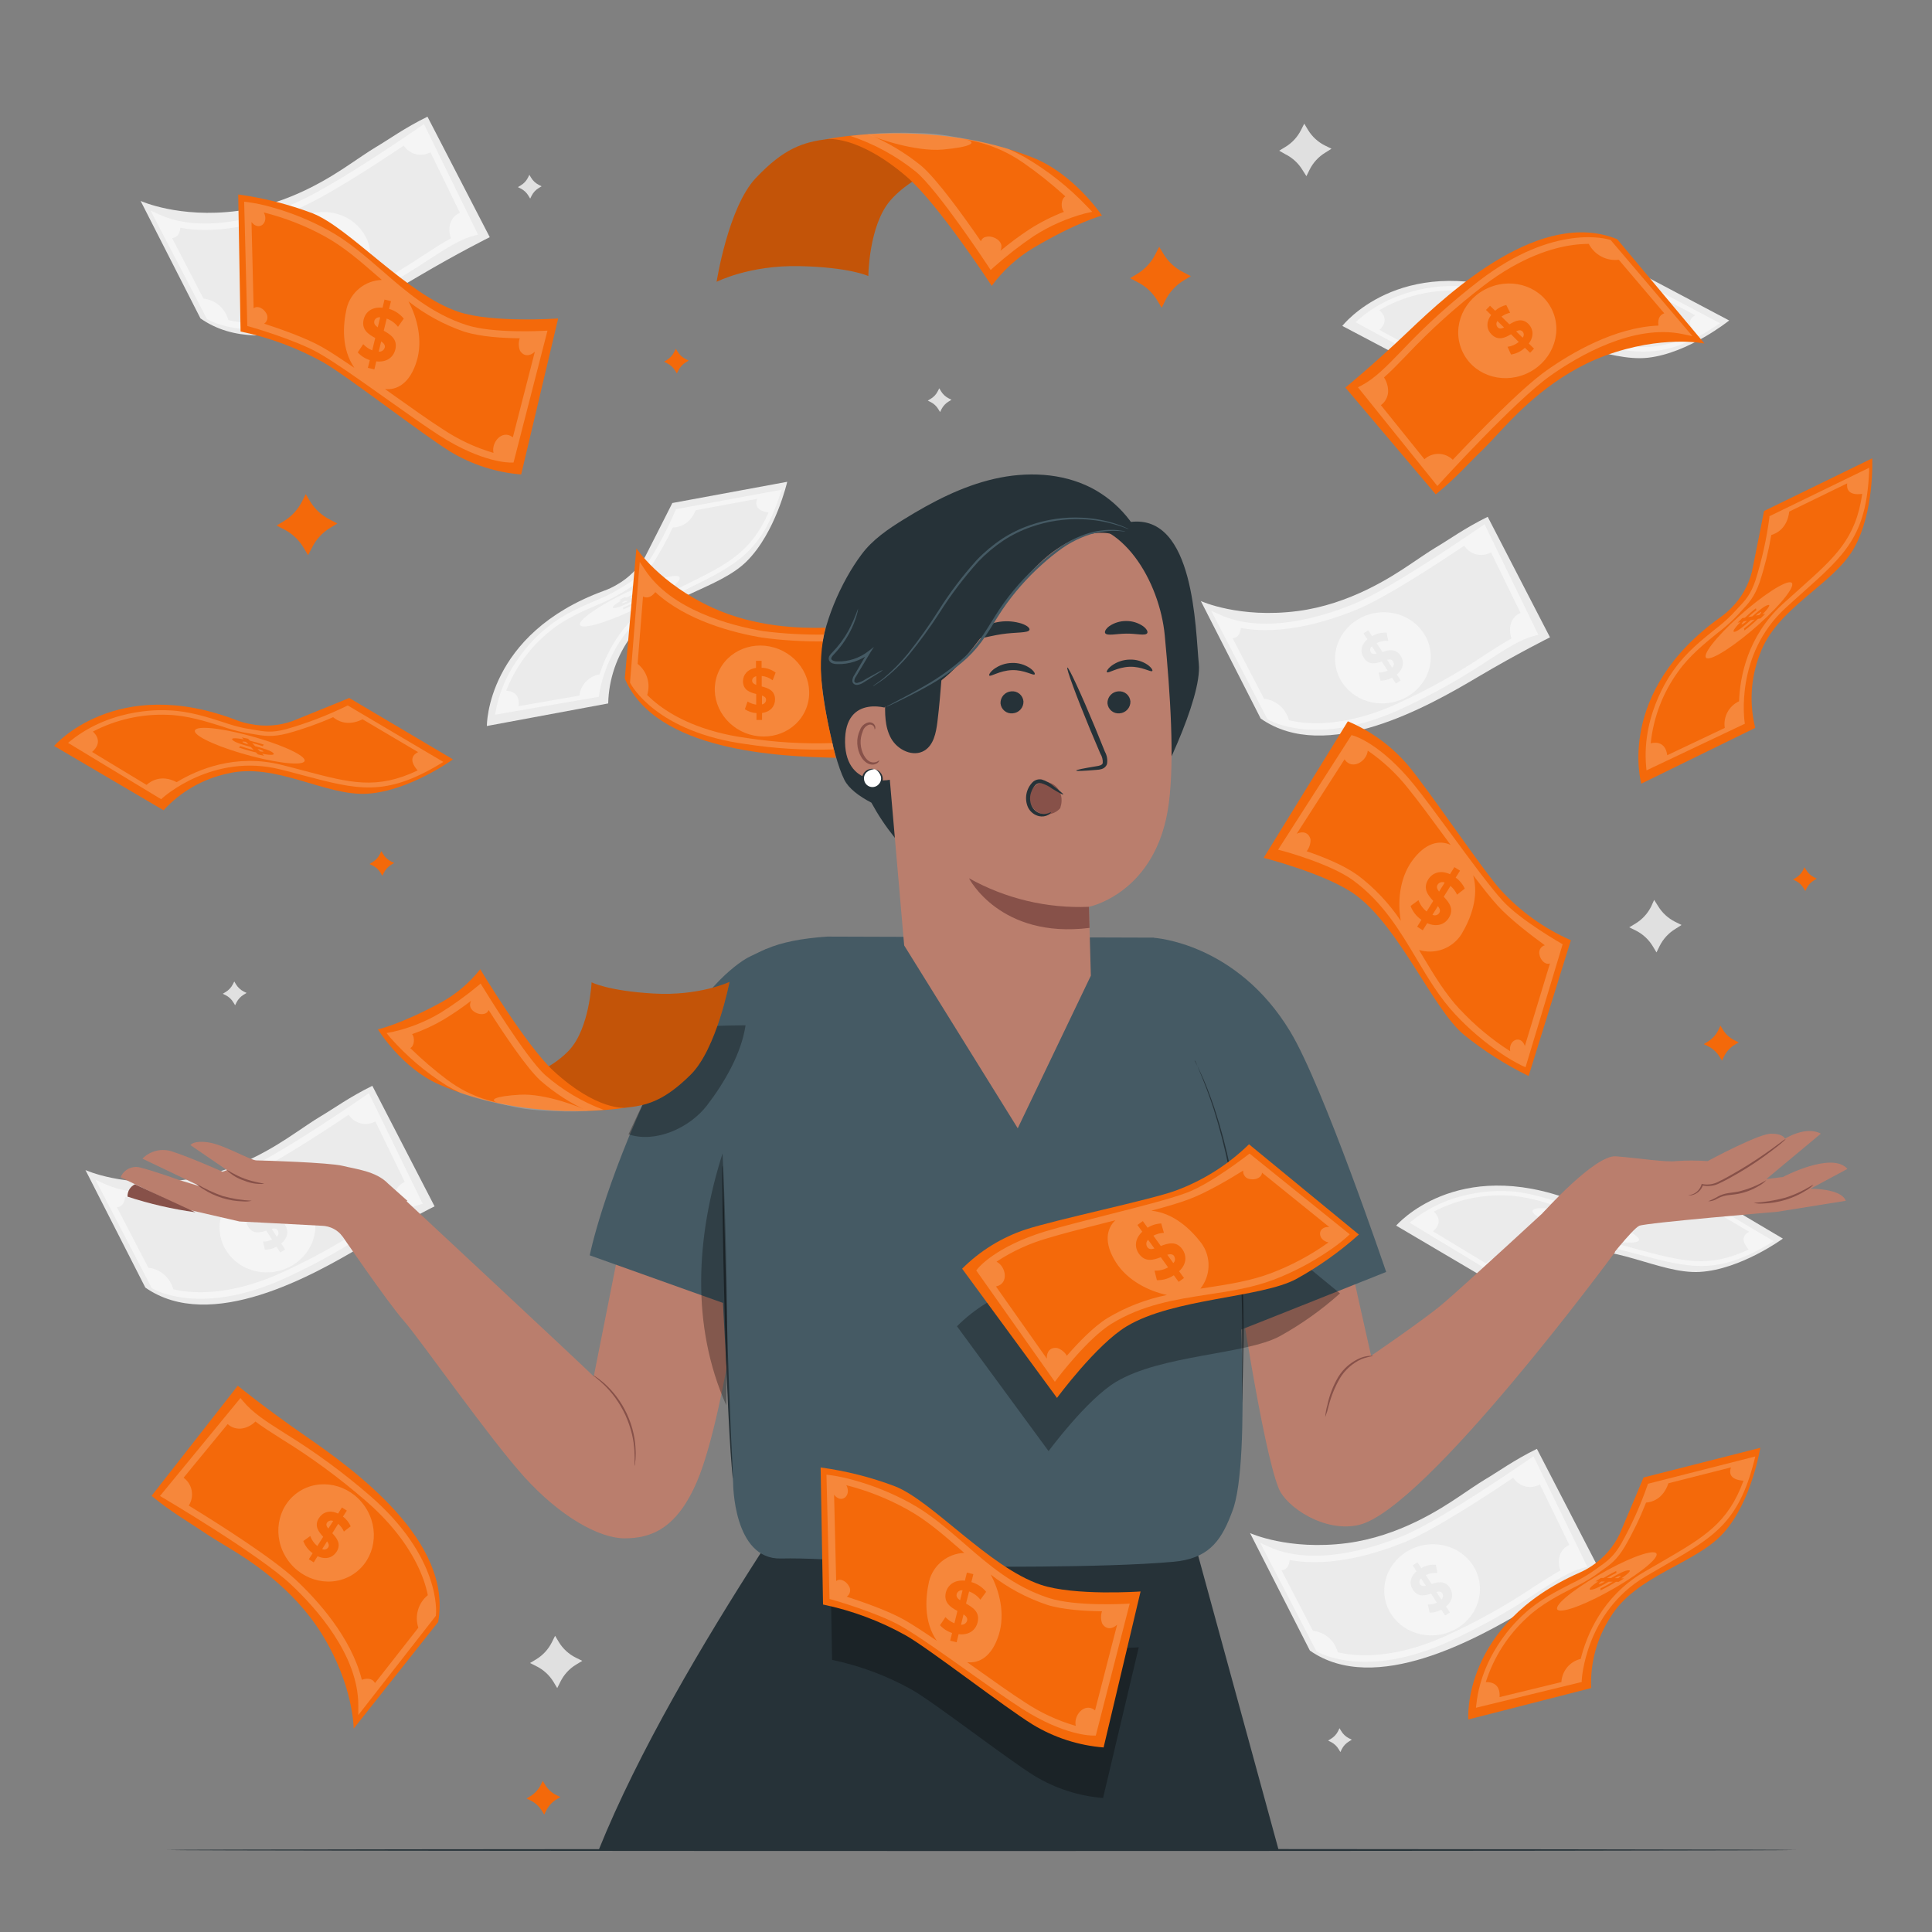 <svg width="300" height="300" viewBox="0 0 300 300" fill="none" xmlns="http://www.w3.org/2000/svg">
<rect x="0" y="0" width="300" height="300" fill="#808080" stroke="none"/>
<g clip-path="url(#clip0_1966_6)">
<path d="M82.2 27.144L82.458 27.576C82.743 28.058 83.159 28.449 83.658 28.704L84.108 28.926L83.676 29.184C83.195 29.469 82.806 29.886 82.554 30.384L82.326 30.84L82.068 30.408C81.783 29.926 81.367 29.535 80.868 29.28L80.418 29.058L80.85 28.794C81.332 28.509 81.724 28.093 81.978 27.594L82.2 27.144Z" fill="#E0E0E0"/>
<path d="M145.848 60.294L146.106 60.726C146.392 61.208 146.808 61.599 147.306 61.854L147.756 62.076L147.324 62.334C146.844 62.621 146.453 63.037 146.196 63.534L145.974 63.984L145.716 63.558C145.431 63.076 145.015 62.685 144.516 62.43L144.066 62.208L144.498 61.944C144.981 61.661 145.37 61.244 145.62 60.744L145.848 60.294Z" fill="#E0E0E0"/>
<path d="M36.378 152.4L36.636 152.832C36.923 153.312 37.338 153.703 37.836 153.96L38.292 154.182L37.86 154.44C37.379 154.727 36.989 155.143 36.732 155.64L36.51 156.096L36.246 155.664C35.961 155.181 35.545 154.79 35.046 154.536L34.59 154.314L35.022 154.05C35.504 153.765 35.896 153.349 36.15 152.85L36.378 152.4Z" fill="#E0E0E0"/>
<path d="M207.995 268.356L208.259 268.788C208.543 269.27 208.96 269.662 209.459 269.916L209.915 270.138L209.483 270.402C209 270.687 208.609 271.103 208.355 271.602L208.133 272.058L207.875 271.626C207.588 271.145 207.172 270.755 206.675 270.498L206.225 270.276L206.657 270.012C207.135 269.724 207.524 269.309 207.779 268.812L207.995 268.356Z" fill="#E0E0E0"/>
<path d="M256.854 139.734L257.454 140.676C258.091 141.735 259.018 142.591 260.124 143.142L261.114 143.628L260.172 144.228C259.113 144.865 258.257 145.791 257.706 146.898L257.22 147.888L256.65 146.946C256.015 145.885 255.088 145.029 253.98 144.48L252.99 143.994L253.938 143.424C254.996 142.786 255.849 141.86 256.398 140.754L256.854 139.734Z" fill="#E0E0E0"/>
<path d="M202.523 19.2L203.093 20.148C203.728 21.207 204.655 22.061 205.763 22.608L206.753 23.094L205.805 23.694C204.747 24.332 203.894 25.258 203.345 26.364L202.859 27.354L202.259 26.412C201.621 25.351 200.693 24.495 199.583 23.946L198.629 23.4L199.571 22.83C200.632 22.195 201.488 21.268 202.037 20.16L202.523 19.2Z" fill="#E0E0E0"/>
<path d="M86.195 254.004L86.759 254.952C87.397 256.011 88.326 256.865 89.435 257.412L90.419 257.898L89.477 258.468C88.416 259.104 87.562 260.034 87.017 261.144L86.525 262.128L85.961 261.186C85.323 260.126 84.394 259.272 83.285 258.726L82.301 258.234L83.243 257.67C84.301 257.03 85.154 256.102 85.703 254.994L86.195 254.004Z" fill="#E0E0E0"/>
<path d="M240.683 98.964C240.683 98.964 235.841 101.364 229.511 105.102C221.795 109.686 205.913 118.692 195.761 111.576L186.467 93.33C186.467 93.33 192.431 96.066 201.509 94.884C209.609 93.834 216.089 89.568 219.005 87.606C220.205 86.808 221.741 85.734 222.959 85.002C224.999 83.802 227.447 82.002 231.011 80.25L240.683 98.964Z" fill="#EBEBEB"/>
<path d="M215.962 109.109C220.012 108.399 222.75 104.707 222.076 100.862C221.402 97.017 217.572 94.475 213.522 95.185C209.471 95.895 206.734 99.588 207.408 103.433C208.081 107.278 211.911 109.819 215.962 109.109Z" fill="#F5F5F5"/>
<path d="M212.321 99.27L211.721 98.346L212.459 97.866L213.059 98.772C213.742 98.37 214.532 98.188 215.321 98.25L215.567 99.522C214.948 99.46 214.323 99.577 213.767 99.858L214.661 101.238C215.621 100.932 216.731 100.638 217.493 101.838C218.063 102.714 217.979 103.836 216.893 104.736L217.493 105.654L216.755 106.128L216.155 105.228C215.605 105.533 214.985 105.691 214.355 105.684L214.067 104.43C214.552 104.436 215.032 104.334 215.471 104.13L214.565 102.726C213.611 103.038 212.513 103.326 211.763 102.126C211.199 101.28 211.265 100.2 212.321 99.27ZM212.861 101.274C213.047 101.568 213.359 101.586 213.761 101.502L213.023 100.362C212.889 100.468 212.799 100.619 212.769 100.787C212.739 100.956 212.772 101.129 212.861 101.274ZM215.411 102.474L216.167 103.674C216.307 103.561 216.399 103.401 216.428 103.224C216.457 103.047 216.42 102.866 216.323 102.714C216.137 102.372 215.813 102.36 215.399 102.45L215.411 102.474Z" fill="#EBEBEB"/>
<path d="M196.8 111.672L196.92 111.744C197.22 111.924 204.462 116.046 217.374 110.172C222.198 107.974 226.836 105.388 231.24 102.438C234.036 100.638 236.04 99.312 238.272 98.724L238.872 98.568L230.514 81.396L230.04 81.732C229.902 81.828 216.276 91.302 210.204 93.786C205.404 95.76 196.266 98.586 189.39 95.436L188.07 94.836L196.8 111.672ZM210.564 94.71C214.95 92.91 222.924 87.732 227.364 84.738C227.776 85.373 228.402 85.84 229.128 86.052C229.934 86.275 230.795 86.176 231.528 85.776L236.106 95.178C235.739 95.33 235.411 95.565 235.148 95.863C234.885 96.162 234.693 96.516 234.588 96.9C234.4 97.641 234.442 98.421 234.708 99.138C233.508 99.798 232.206 100.626 230.7 101.604C226.341 104.531 221.747 107.094 216.966 109.266C210.48 112.218 205.512 112.5 202.488 112.218C201.699 112.146 200.915 112.02 200.142 111.84C199.913 110.957 199.421 110.165 198.731 109.569C198.041 108.973 197.185 108.602 196.278 108.504L191.4 99.108C191.898 99.066 192.552 98.766 192.678 97.506C199.122 98.724 206.4 96.408 210.534 94.71H210.564Z" fill="#F5F5F5"/>
<path d="M76.05 36.828C76.05 36.828 71.208 39.228 64.878 42.966C57.162 47.544 41.28 56.556 31.128 49.44L21.834 31.2C21.834 31.2 27.798 33.93 36.876 32.754C44.976 31.704 51.456 27.438 54.372 25.47C55.572 24.678 57.108 23.598 58.326 22.866C60.366 21.666 62.814 19.866 66.378 18.12L76.05 36.828Z" fill="#EBEBEB"/>
<path d="M51.329 46.961C55.38 46.251 58.117 42.558 57.443 38.713C56.769 34.868 52.94 32.327 48.889 33.037C44.838 33.747 42.101 37.439 42.775 41.284C43.449 45.129 47.278 47.67 51.329 46.961Z" fill="#F5F5F5"/>
<path d="M47.687 37.134L47.087 36.204L47.825 35.73L48.425 36.636C49.106 36.231 49.897 36.049 50.687 36.114L50.933 37.386C50.314 37.325 49.69 37.439 49.133 37.716L50.027 39.102C50.987 38.796 52.097 38.502 52.859 39.702C53.16 40.166 53.265 40.73 53.153 41.272C53.041 41.813 52.719 42.288 52.259 42.594L52.859 43.512L52.121 43.992L51.521 43.086C50.971 43.393 50.35 43.553 49.721 43.548L49.433 42.294C49.917 42.297 50.396 42.195 50.837 41.994L49.931 40.59C48.977 40.902 47.879 41.19 47.129 39.99C46.547 39.144 46.631 38.034 47.687 37.134ZM48.227 39.138C48.413 39.426 48.725 39.45 49.127 39.366L48.389 38.226C48.255 38.332 48.164 38.483 48.134 38.651C48.104 38.819 48.137 38.993 48.227 39.138ZM50.777 40.338L51.533 41.538C51.671 41.423 51.763 41.262 51.792 41.084C51.821 40.907 51.784 40.725 51.689 40.572C51.503 40.236 51.179 40.2 50.777 40.314V40.338Z" fill="#EBEBEB"/>
<path d="M32.135 49.536L32.255 49.608C32.555 49.788 39.797 53.91 52.709 48.036C57.54 45.837 62.185 43.25 66.599 40.302C69.395 38.502 71.399 37.176 73.631 36.588L74.231 36.432L65.831 19.26L65.357 19.596C65.219 19.692 51.599 29.16 45.521 31.65C40.721 33.624 31.583 36.45 24.707 33.3L23.387 32.7L32.135 49.536ZM45.899 32.574C50.285 30.774 58.259 25.596 62.699 22.602C63.127 23.27 63.794 23.749 64.563 23.942C65.332 24.135 66.146 24.027 66.839 23.64L71.417 33.042C71.049 33.194 70.72 33.428 70.457 33.726C70.194 34.025 70.003 34.38 69.899 34.764C69.71 35.503 69.752 36.282 70.019 36.996C68.819 37.662 67.517 38.49 66.011 39.468C61.657 42.394 57.069 44.957 52.295 47.13C45.809 50.082 40.841 50.364 37.799 50.076C37.009 50.006 36.225 49.881 35.453 49.704C35.225 48.82 34.733 48.027 34.043 47.43C33.352 46.833 32.496 46.46 31.589 46.362L26.729 36.966C27.227 36.93 27.881 36.63 28.007 35.364C34.487 36.6 41.747 34.272 45.899 32.574Z" fill="#F5F5F5"/>
<path d="M248.321 243.69C248.321 243.69 243.479 246.09 237.149 249.828C229.439 254.4 213.551 263.4 203.399 256.302L194.105 238.056C194.105 238.056 200.069 240.792 209.147 239.616C217.247 238.56 223.727 234.294 226.643 232.332C227.843 231.534 229.379 230.46 230.597 229.728C232.637 228.528 235.085 226.728 238.649 224.976L248.321 243.69Z" fill="#EBEBEB"/>
<path d="M215.045 248.154C214.373 244.308 217.109 240.618 221.159 239.904C225.209 239.19 229.037 241.74 229.709 245.586C230.381 249.432 227.645 253.122 223.595 253.83C219.545 254.538 215.717 252 215.045 248.154Z" fill="#F5F5F5"/>
<path d="M219.959 243.996L219.359 243.072L220.097 242.598L220.697 243.498C221.379 243.096 222.169 242.913 222.959 242.976L223.205 244.248C222.585 244.189 221.962 244.306 221.405 244.584L222.299 245.964C223.259 245.658 224.375 245.364 225.137 246.564C225.701 247.446 225.617 248.562 224.537 249.462L225.137 250.38L224.399 250.854L223.799 249.954C223.248 250.259 222.628 250.416 221.999 250.41L221.711 249.156C222.195 249.162 222.674 249.062 223.115 248.862L222.209 247.452C221.255 247.764 220.157 248.052 219.407 246.852C218.819 246 218.903 244.902 219.959 243.996ZM220.499 246.006C220.685 246.294 221.003 246.312 221.399 246.234L220.661 245.088C220.53 245.196 220.442 245.347 220.412 245.514C220.382 245.681 220.413 245.854 220.499 246V246.006ZM223.049 247.206L223.811 248.376C223.948 248.261 224.039 248.101 224.066 247.924C224.094 247.748 224.056 247.567 223.961 247.416C223.799 247.104 223.451 247.086 223.049 247.2V247.206Z" fill="#EBEBEB"/>
<path d="M204.408 256.398L204.528 256.47C204.834 256.65 212.07 260.772 224.982 254.904C229.806 252.704 234.443 250.115 238.848 247.164C241.644 245.364 243.648 244.038 245.88 243.45L246.48 243.294L238.122 226.128L237.642 226.458C237.504 226.554 223.884 236.028 217.806 238.512C213.006 240.486 203.868 243.312 196.992 240.162L195.678 239.562L204.408 256.398ZM218.172 239.436C222.558 237.636 230.532 232.458 234.972 229.464C235.4 230.132 236.067 230.611 236.836 230.804C237.605 230.997 238.419 230.889 239.112 230.502L243.69 239.904C243.323 240.057 242.996 240.292 242.733 240.59C242.47 240.889 242.278 241.243 242.172 241.626C241.985 242.367 242.029 243.148 242.298 243.864C241.098 244.53 239.79 245.358 238.29 246.33C233.926 249.255 229.331 251.82 224.55 253.998C218.064 256.944 213.096 257.226 210.072 256.944C209.284 256.872 208.502 256.746 207.732 256.566C207.501 255.684 207.009 254.893 206.319 254.297C205.629 253.701 204.774 253.329 203.868 253.23L198.99 243.834C199.488 243.798 200.136 243.498 200.262 242.232C206.766 243.45 214.02 241.14 218.172 239.436Z" fill="#F5F5F5"/>
<path d="M67.481 187.32C67.481 187.32 62.645 189.72 56.316 193.458C48.599 198.036 32.718 207.048 22.566 199.932L13.271 181.686C13.271 181.686 19.235 184.422 28.314 183.24C36.407 182.19 42.894 177.924 45.809 175.956C47.01 175.164 48.539 174.084 49.764 173.358C51.803 172.158 54.245 170.358 57.816 168.606L67.481 187.32Z" fill="#EBEBEB"/>
<path d="M34.199 191.784C33.527 187.938 36.263 184.242 40.313 183.534C44.363 182.826 48.191 185.364 48.869 189.21C49.547 193.056 46.799 196.752 42.761 197.46C38.723 198.168 34.883 195.63 34.199 191.784Z" fill="#F5F5F5"/>
<path d="M39.119 187.626L38.519 186.696L39.257 186.222L39.857 187.128C40.539 186.726 41.329 186.543 42.119 186.606L42.359 187.878C41.74 187.816 41.116 187.931 40.559 188.208L41.429 189.6C42.395 189.294 43.505 189 44.267 190.2C44.831 191.076 44.747 192.198 43.667 193.098L44.267 194.016L43.529 194.49L42.929 193.584C42.38 193.893 41.759 194.052 41.129 194.046L40.847 192.792C41.331 192.795 41.81 192.693 42.251 192.492L41.345 191.088C40.385 191.4 39.293 191.688 38.537 190.488C37.985 189.636 38.063 188.526 39.119 187.626ZM39.659 189.63C39.851 189.918 40.163 189.942 40.559 189.858L39.827 188.718C39.693 188.824 39.602 188.975 39.571 189.142C39.54 189.31 39.571 189.484 39.659 189.63ZM42.215 190.83L42.971 192.03C43.111 191.916 43.203 191.754 43.231 191.576C43.259 191.398 43.219 191.215 43.121 191.064C42.935 190.728 42.599 190.716 42.215 190.8V190.83Z" fill="#EBEBEB"/>
<path d="M23.568 200.028L23.694 200.1C23.994 200.28 31.236 204.402 44.148 198.528C48.972 196.332 53.609 193.747 58.014 190.8C60.81 189 62.814 187.674 65.046 187.086L65.646 186.93L57.27 169.752L56.796 170.088C56.658 170.184 43.032 179.652 36.96 182.142C32.16 184.116 23.022 186.942 16.146 183.792L14.826 183.192L23.568 200.028ZM37.338 183.066C41.724 181.266 49.698 176.088 54.138 173.094C54.567 173.762 55.235 174.241 56.005 174.434C56.776 174.627 57.591 174.519 58.284 174.132L62.856 183.534C62.489 183.686 62.162 183.92 61.9 184.219C61.637 184.517 61.447 184.872 61.344 185.256C61.153 185.997 61.195 186.778 61.464 187.494C60.264 188.154 58.962 188.982 57.456 189.96C53.096 192.887 48.503 195.45 43.722 197.622C37.236 200.574 32.268 200.856 29.238 200.574C28.451 200.501 27.669 200.375 26.898 200.196C26.669 199.313 26.177 198.52 25.486 197.923C24.796 197.327 23.941 196.954 23.034 196.854L18.156 187.458C18.654 187.422 19.302 187.122 19.434 185.856C25.926 187.08 33.18 184.764 37.338 183.066Z" fill="#F5F5F5"/>
<path d="M216.797 190.314C216.797 190.314 226.067 179.448 244.289 186.444C244.979 186.715 245.695 186.916 246.425 187.044C248.501 187.455 250.65 187.302 252.647 186.6C256.193 185.172 261.245 183.09 261.245 183.09L276.845 192.33C276.845 192.33 270.299 197.13 263.963 197.502C257.627 197.874 250.163 192.702 242.867 194.502C239.172 195.303 235.818 197.232 233.267 200.022L216.797 190.314Z" fill="#EBEBEB"/>
<path d="M254.4 192.708C253.698 193.308 249.474 192.756 244.962 191.418C240.45 190.08 237.354 188.484 238.056 187.854C238.758 187.224 242.988 187.8 247.5 189.144C252.012 190.488 255.126 192.078 254.4 192.708Z" fill="#F5F5F5"/>
<path d="M248.129 191.484L248.417 191.79L247.469 191.58L247.187 191.286C246.317 191.088 245.46 190.842 244.619 190.548L244.829 190.332C245.491 190.569 246.166 190.77 246.851 190.932L246.425 190.482C245.303 190.176 244.025 189.816 243.665 189.426C243.389 189.144 243.887 189.054 245.339 189.336L245.057 189.036L246.005 189.246L246.287 189.54C247.013 189.714 247.757 189.918 248.369 190.14L248.207 190.368C247.649 190.182 247.115 190.032 246.623 189.912L247.061 190.368C248.177 190.674 249.461 191.028 249.797 191.406C250.061 191.676 249.599 191.76 248.129 191.484ZM246.047 190.08L245.681 189.696C245.213 189.618 245.081 189.654 245.171 189.744C245.44 189.907 245.737 190.021 246.047 190.08ZM248.297 191.094C248.033 190.932 247.742 190.818 247.439 190.758L247.793 191.13C248.237 191.202 248.399 191.178 248.297 191.094Z" fill="#EBEBEB"/>
<path d="M261.035 184.2L260.867 184.284C257.936 185.726 254.882 186.903 251.741 187.8C249.563 188.352 248.543 188.178 246.683 187.854C246.323 187.794 245.933 187.722 245.483 187.656C244.396 187.43 243.326 187.131 242.279 186.762C239.921 186 236.987 185.058 234.053 184.962H233.999C233.915 184.962 225.833 184.272 219.281 189.546L218.885 189.858L232.913 198.348L233.105 198.174C233.183 198.102 240.707 191.304 250.877 193.866C252.077 194.166 253.199 194.466 254.249 194.742C262.493 196.92 266.627 198.012 274.907 193.038L275.417 192.732L261.035 184.2ZM254.435 194.034C253.385 193.752 252.263 193.434 251.057 193.152C244.139 191.412 238.409 193.848 235.259 195.75C234.56 195.318 233.739 195.126 232.921 195.202C232.102 195.277 231.331 195.617 230.723 196.17L222.521 191.202C224.105 189.822 223.181 188.628 222.641 188.136C226.13 186.323 230.035 185.46 233.963 185.634C236.843 185.718 239.753 186.648 242.087 187.398C243.168 187.782 244.275 188.088 245.399 188.316L246.599 188.514C248.489 188.844 249.629 189.042 251.951 188.454C254.295 187.808 256.587 186.988 258.809 186C259.409 186.51 260.939 187.47 263.237 186.318L271.607 191.268C271.007 191.568 270.041 192.336 271.535 194.022C265.373 196.932 261.401 195.888 254.399 194.046L254.435 194.034Z" fill="#F5F5F5"/>
<path d="M75.6 112.734C75.6 112.734 75.45 98.448 93.786 91.734C94.486 91.487 95.159 91.169 95.796 90.786C97.631 89.747 99.153 88.231 100.2 86.4C101.94 82.992 104.4 78.108 104.4 78.108L122.238 74.814C122.238 74.814 120.438 82.716 115.926 87.18C111.414 91.644 102.348 92.646 98.04 98.76C95.785 101.793 94.527 105.451 94.44 109.23L75.6 112.734Z" fill="#EBEBEB"/>
<path d="M105.552 89.814C105.438 90.75 101.868 93.09 97.584 95.046C93.3 97.002 89.928 97.83 90.042 96.894C90.156 95.958 93.726 93.612 98.01 91.662C102.294 89.712 105.666 88.878 105.552 89.814Z" fill="#F5F5F5"/>
<path d="M100.002 93.03L100.422 93.072L99.57 93.534L99.162 93.498C98.382 93.917 97.581 94.295 96.762 94.632V94.332C97.415 94.072 98.054 93.777 98.676 93.45L98.076 93.39C97.026 93.9 95.832 94.464 95.304 94.41C94.908 94.374 95.226 93.984 96.504 93.24L96.09 93.204L96.942 92.736L97.344 92.772C98.01 92.424 98.706 92.094 99.306 91.848V92.124C98.76 92.352 98.256 92.592 97.806 92.82L98.436 92.88C99.48 92.376 100.656 91.818 101.184 91.866C101.586 91.908 101.274 92.292 100.002 93.03ZM97.512 93.336L96.984 93.288C96.576 93.54 96.504 93.648 96.63 93.66C96.941 93.604 97.239 93.494 97.512 93.336ZM99.87 92.622C99.565 92.676 99.27 92.781 99 92.934L99.516 92.982C99.9 92.748 99.99 92.634 99.87 92.622Z" fill="#EBEBEB"/>
<path d="M104.957 79.068L104.885 79.242C103.613 82.246 102.077 85.132 100.295 87.864C99.017 89.712 98.129 90.264 96.515 91.23L95.489 91.83C94.522 92.373 93.52 92.85 92.489 93.258C90.209 94.236 87.383 95.454 85.109 97.314L85.055 97.356C84.989 97.404 78.455 102.198 76.967 110.478L76.877 110.976L92.999 108.192L93.029 107.928C93.029 107.826 94.229 97.758 103.595 93.006C104.705 92.442 105.743 91.932 106.715 91.452C114.383 87.678 118.199 85.8 121.199 76.596L121.385 76.038L104.957 79.068ZM106.427 90.822C105.455 91.302 104.411 91.818 103.307 92.382C96.947 95.616 94.223 101.214 93.107 104.718C92.296 104.851 91.551 105.244 90.983 105.839C90.416 106.433 90.058 107.196 89.963 108.012L80.513 109.656C80.801 107.58 79.313 107.286 78.593 107.256C80.029 103.596 82.405 100.38 85.481 97.932C87.707 96.102 90.509 94.89 92.765 93.924C93.832 93.503 94.869 93.007 95.867 92.442C96.239 92.208 96.575 92.004 96.887 91.842C98.525 90.846 99.515 90.246 100.877 88.278C102.236 86.246 103.439 84.114 104.477 81.9C105.251 81.9 107.051 81.606 108.023 79.23L117.599 77.454C117.323 78.054 117.119 79.254 119.351 79.578C116.579 85.8 112.901 87.63 106.427 90.822Z" fill="#F5F5F5"/>
<path d="M208.434 50.61C208.434 50.61 217.2 39.312 235.716 45.432C236.418 45.669 237.141 45.838 237.876 45.936C239.968 46.25 242.107 45.995 244.068 45.198C247.542 43.602 252.468 41.28 252.468 41.28L268.506 49.764C268.506 49.764 262.194 54.84 255.906 55.548C249.618 56.256 241.866 51.414 234.696 53.532C231.039 54.516 227.778 56.613 225.366 59.532L208.434 50.61Z" fill="#EBEBEB"/>
<path d="M246.138 51.198C245.466 51.858 241.212 51.486 236.64 50.364C232.068 49.242 228.906 47.796 229.578 47.136C230.25 46.476 234.498 46.848 239.07 47.97C243.642 49.092 246.81 50.538 246.138 51.198Z" fill="#F5F5F5"/>
<path d="M239.789 50.28L240.089 50.568L239.135 50.4L238.841 50.118C237.962 49.969 237.093 49.769 236.237 49.518L236.435 49.296C237.035 49.47 237.779 49.656 238.487 49.794L238.037 49.362C236.903 49.11 235.637 48.816 235.229 48.444C234.941 48.174 235.433 48.06 236.903 48.276L236.603 47.988L237.557 48.15L237.851 48.432C238.589 48.57 239.339 48.738 239.963 48.918L239.813 49.158C239.249 48.996 238.703 48.87 238.211 48.774L238.667 49.212C239.801 49.458 241.067 49.752 241.445 50.118C241.727 50.4 241.241 50.49 239.789 50.28ZM237.641 48.978L237.257 48.612C236.783 48.558 236.657 48.612 236.747 48.684C237.026 48.831 237.329 48.931 237.641 48.978ZM239.939 49.878C239.665 49.732 239.369 49.632 239.063 49.584L239.435 49.938C239.885 49.992 239.999 49.962 239.939 49.878Z" fill="#EBEBEB"/>
<path d="M252.33 42.402L252.168 42.492C249.307 44.059 246.314 45.37 243.222 46.41C241.068 47.064 240.042 46.938 238.17 46.704L236.97 46.56C235.873 46.388 234.788 46.142 233.724 45.822C231.324 45.174 228.354 44.376 225.42 44.424H225.348C225.264 44.424 217.164 44.124 210.864 49.704L210.492 50.034L224.892 57.834L225.078 57.648C225.15 57.576 232.344 50.448 242.622 52.494C243.822 52.74 244.974 52.98 246.036 53.208C254.37 55.008 258.552 55.884 266.586 50.52L267.078 50.19L252.33 42.402ZM246.198 52.536C245.136 52.308 244.002 52.062 242.784 51.816C235.8 50.4 230.178 53.118 227.124 55.2C226.407 54.794 225.578 54.634 224.762 54.742C223.945 54.85 223.186 55.222 222.6 55.8L214.2 51.228C215.712 49.776 214.728 48.63 214.17 48.162C217.569 46.184 221.428 45.135 225.36 45.12C228.24 45.066 231.186 45.852 233.556 46.494C234.656 46.824 235.776 47.079 236.91 47.256L238.11 47.394C239.888 47.746 241.727 47.637 243.45 47.076C245.767 46.325 248.024 45.398 250.2 44.304C250.8 44.778 252.402 45.666 254.64 44.412L263.232 48.954C262.632 49.278 261.726 50.094 263.292 51.708C257.268 54.9 253.26 54.042 246.198 52.536Z" fill="#F5F5F5"/>
<path d="M278.88 287.268C278.88 287.352 222.246 287.424 152.406 287.424C82.566 287.424 25.92 287.352 25.92 287.268C25.92 287.184 82.542 287.112 152.406 287.112C222.27 287.112 278.88 287.184 278.88 287.268Z" fill="#263238"/>
<path d="M267.149 159.258L267.527 159.888C267.957 160.597 268.581 161.168 269.327 161.532L269.987 161.856L269.357 162.234C268.647 162.664 268.077 163.288 267.713 164.034L267.389 164.694L267.011 164.094C266.581 163.384 265.956 162.814 265.211 162.45L264.551 162.126L265.181 161.748C265.89 161.318 266.461 160.693 266.825 159.948L267.149 159.258Z" fill="#F4690A"/>
<path d="M84.276 276.534L84.642 277.134C85.054 277.82 85.653 278.374 86.37 278.73L87.012 279.042L86.412 279.408C85.727 279.823 85.176 280.425 84.822 281.142L84.504 281.778L84.138 281.178C83.725 280.495 83.125 279.943 82.41 279.588L81.768 279.27L82.368 278.904C83.051 278.489 83.604 277.891 83.964 277.176L84.276 276.534Z" fill="#F4690A"/>
<path d="M47.477 76.728L48.137 77.826C48.879 79.057 49.957 80.05 51.245 80.688L52.391 81.288L51.299 81.948C50.065 82.686 49.071 83.766 48.437 85.056L47.837 86.202L47.177 85.104C46.452 83.86 45.383 82.852 44.099 82.2L42.953 81.6L44.051 80.94C45.281 80.199 46.273 79.123 46.913 77.838L47.477 76.728Z" fill="#F4690A"/>
<path d="M179.999 38.322L180.659 39.42C181.399 40.653 182.477 41.646 183.767 42.282L184.913 42.882L183.815 43.542C182.582 44.282 181.589 45.361 180.953 46.65L180.389 47.796L179.729 46.698C178.991 45.455 177.913 44.449 176.621 43.8L175.469 43.2L176.567 42.54C177.799 41.8 178.793 40.721 179.429 39.432L179.999 38.322Z" fill="#F4690A"/>
<path d="M280.2 134.658L280.458 135.084C280.743 135.566 281.159 135.957 281.658 136.212L282.108 136.434L281.676 136.698C281.194 136.983 280.802 137.399 280.548 137.898L280.326 138.354L280.068 137.922C279.783 137.44 279.367 137.049 278.868 136.794L278.418 136.572L278.85 136.314C279.331 136.027 279.721 135.612 279.978 135.114L280.2 134.658Z" fill="#F4690A"/>
<path d="M59.213 132.162L59.483 132.606C59.781 133.108 60.219 133.513 60.743 133.77L61.211 133.998L60.761 134.268C60.263 134.569 59.861 135.006 59.603 135.528L59.369 135.996L59.105 135.546C58.804 135.048 58.367 134.646 57.845 134.388L57.377 134.16L57.821 133.89C58.323 133.592 58.728 133.154 58.985 132.63L59.213 132.162Z" fill="#F4690A"/>
<path d="M104.945 54.156L105.215 54.6C105.518 55.099 105.954 55.502 106.475 55.764L106.937 55.992L106.493 56.262C105.995 56.563 105.593 57 105.335 57.522L105.101 57.984L104.837 57.54C104.532 57.048 104.093 56.653 103.571 56.4L103.109 56.166L103.553 55.902C104.057 55.588 104.461 55.136 104.717 54.6L104.945 54.156Z" fill="#F4690A"/>
<path d="M209.034 192.798C209.034 193.44 212.904 210.522 212.904 210.522C212.904 210.522 220.962 205.044 224.022 202.464C227.082 199.884 241.908 186.192 241.908 186.192L250.8 194.4C250.8 194.4 221.4 234.39 210.99 236.796C205.644 238.026 199.716 233.988 198.564 231.132C195.966 224.76 192 197.604 192 197.604L197.766 195.054L209.034 192.798Z" fill="#BA7E6D"/>
<path d="M213.247 210.558C212.624 210.659 212.011 210.82 211.417 211.038C210.029 211.668 208.863 212.7 208.069 214.002C207.299 215.325 206.715 216.749 206.335 218.232C206.192 218.857 206.003 219.47 205.771 220.068C205.824 219.426 205.939 218.791 206.113 218.172C206.435 216.643 207.003 215.176 207.793 213.828C208.619 212.472 209.861 211.42 211.333 210.828C211.78 210.661 212.249 210.562 212.725 210.534C212.899 210.51 213.076 210.518 213.247 210.558Z" fill="#875149"/>
<path d="M239.557 188.364C239.557 188.364 247.657 179.292 250.927 179.55C254.197 179.808 258.895 180.516 260.203 180.294C261.855 180.178 263.513 180.178 265.165 180.294C265.165 180.294 273.655 175.698 275.221 176.058C275.221 176.058 276.679 175.98 277.183 176.808C277.183 176.808 280.411 174.762 282.739 176.034L274.279 183.084L276.859 182.76C276.859 182.76 284.461 178.74 286.867 181.506L281.125 184.59C281.125 184.59 285.895 184.518 286.615 186.456L275.929 188.172C275.929 188.172 255.625 189.87 254.551 190.338C253.477 190.806 249.181 196.338 249.181 196.338L239.557 188.364Z" fill="#BA7E6D"/>
<path d="M277.297 176.85C277.148 177.036 276.977 177.203 276.787 177.348C276.445 177.648 275.941 178.074 275.293 178.548C273.61 179.851 271.845 181.044 270.007 182.118C268.981 182.718 268.009 183.264 267.061 183.702C266.215 184.153 265.236 184.285 264.301 184.074L264.451 183.99C264.336 184.346 264.139 184.67 263.877 184.937C263.614 185.204 263.293 185.405 262.939 185.526C262.745 185.591 262.543 185.628 262.339 185.634C262.201 185.634 262.135 185.634 262.135 185.634C262.387 185.579 262.635 185.509 262.879 185.424C263.195 185.29 263.477 185.089 263.706 184.834C263.936 184.578 264.106 184.276 264.205 183.948L264.241 183.828L264.355 183.864C265.233 184.031 266.142 183.885 266.923 183.45C267.835 183.012 268.819 182.448 269.827 181.86C271.969 180.612 273.823 179.34 275.143 178.386L276.697 177.246C276.881 177.091 277.082 176.958 277.297 176.85Z" fill="#875149"/>
<path d="M274.278 183.246C273.957 183.606 273.572 183.905 273.144 184.128C272.151 184.733 271.058 185.155 269.916 185.376C269.244 185.508 268.596 185.532 268.038 185.634C267.545 185.729 267.07 185.899 266.628 186.138C266.218 186.404 265.737 186.542 265.248 186.534C265.685 186.362 266.11 186.161 266.52 185.934C266.971 185.653 267.466 185.45 267.984 185.334C268.584 185.208 269.184 185.178 269.85 185.046C271.413 184.688 272.909 184.08 274.278 183.246Z" fill="#875149"/>
<path d="M281.569 183.984C281.231 184.336 280.843 184.635 280.417 184.872C278.415 186.119 276.119 186.812 273.763 186.882C273.276 186.922 272.787 186.887 272.311 186.78C273.932 186.682 275.54 186.422 277.111 186.006C279.721 185.238 281.509 183.888 281.569 183.984Z" fill="#875149"/>
<path d="M118.093 241.2C109.327 254.844 99.151 271.914 92.953 287.292H198.553L185.953 241.2H118.093Z" fill="#263238"/>
<path d="M52.705 191.286C52.705 191.286 60.163 202.224 62.695 205.086C65.227 207.948 75.895 223.248 81.445 229.374C86.995 235.5 93.049 238.872 96.967 238.872C100.987 238.872 105.055 237.498 108.247 230.004C112.855 219.204 116.737 187.404 116.737 187.404L98.737 180.804L92.197 213.732C90.439 211.98 62.701 186.132 62.701 186.132L56.341 188.772L52.705 191.286Z" fill="#BA7E6D"/>
<path d="M29.569 177.81C29.569 177.81 29.995 177.048 32.365 177.39C34.735 177.732 38.893 180.186 39.823 180.186C40.753 180.186 51.175 180.522 53.209 181.032C55.243 181.542 58.405 181.848 60.265 183.792L63.265 186.468L53.203 192C52.827 191.498 52.342 191.088 51.785 190.8C51.228 190.512 50.613 190.354 49.987 190.338C47.701 190.2 37.201 189.672 37.201 189.672L29.065 187.8L18.727 182.802C18.962 182.238 19.388 181.776 19.93 181.496C20.472 181.217 21.096 181.137 21.691 181.272C23.809 181.782 27.793 183.222 27.793 183.222L31.267 184.284L22.117 179.916C22.709 179.31 23.461 178.886 24.285 178.691C25.11 178.497 25.972 178.541 26.773 178.818C29.653 179.748 34.573 181.95 34.573 181.95L35.251 181.698L29.569 177.81Z" fill="#BA7E6D"/>
<path d="M41.005 183.828C39.947 183.91 38.886 183.737 37.909 183.324C36.895 183.005 35.974 182.447 35.221 181.698C35.275 181.62 36.421 182.454 38.011 183.036C39.601 183.618 41.011 183.738 41.005 183.828Z" fill="#875149"/>
<path d="M39.09 186.45C38.649 186.558 38.193 186.592 37.74 186.552C35.539 186.498 33.396 185.836 31.548 184.638C31.153 184.413 30.794 184.127 30.486 183.792C31.786 184.582 33.165 185.232 34.602 185.73C36.068 186.129 37.573 186.371 39.09 186.45Z" fill="#875149"/>
<path d="M20.953 183.9C20.594 184.071 20.294 184.344 20.089 184.684C19.884 185.024 19.784 185.417 19.801 185.814C23.237 186.938 26.767 187.751 30.349 188.244" fill="#875149"/>
<path d="M98.545 227.622C98.479 227.622 98.605 226.71 98.509 225.222C98.453 224.369 98.326 223.522 98.131 222.69C97.881 221.675 97.54 220.685 97.111 219.732C96.668 218.784 96.138 217.88 95.527 217.032C95.023 216.341 94.463 215.693 93.853 215.094C92.803 214.074 92.053 213.576 92.053 213.528C92.252 213.611 92.44 213.72 92.611 213.852C92.822 213.984 93.023 214.132 93.211 214.296C93.439 214.482 93.715 214.68 93.979 214.938C94.62 215.525 95.207 216.17 95.731 216.864C97.019 218.573 97.924 220.539 98.383 222.63C98.567 223.48 98.674 224.346 98.701 225.216C98.719 225.548 98.719 225.88 98.701 226.212C98.698 226.463 98.676 226.714 98.635 226.962C98.632 227.185 98.602 227.406 98.545 227.622Z" fill="#875149"/>
<path d="M115.752 148.914C113.262 150.45 107.508 155.112 101.556 167.712C93.63 184.47 91.572 194.928 91.572 194.928L112.638 202.452L119.022 147.336C119.022 147.336 116.574 148.41 115.752 148.914Z" fill="#455A64"/>
<path d="M111.18 166.47C111.18 166.47 111.678 184.254 111.678 189.084C111.678 193.914 113.838 230.238 113.838 230.238C113.838 230.238 113.838 242.19 121.26 242.004C128.682 241.818 141.372 243.258 146.394 243.258C150.096 243.258 171.138 243.504 182.214 242.514C187.464 242.046 189.486 239.484 191.106 235.314C191.322 234.75 191.19 235.08 191.322 234.75C194.496 226.95 192.042 193.572 192.042 193.572L188.112 163.398L179.16 145.596L128.454 145.434C112.2 146.55 112.2 153.222 111.18 166.47Z" fill="#455A64"/>
<path d="M200.358 160.2C192.006 146.34 179.16 145.62 179.16 145.62L186.744 208.122L192.744 206.454C193.188 206.304 215.244 197.508 215.244 197.508C215.244 197.508 205.494 168.708 200.358 160.2Z" fill="#455A64"/>
<path d="M185.479 164.664C185.479 164.664 185.509 164.7 185.557 164.784C185.605 164.868 185.671 165.006 185.743 165.156C185.899 165.48 186.151 165.96 186.433 166.596C187.033 167.856 187.777 169.722 188.575 172.074C190.591 178.23 191.891 184.598 192.451 191.052C193.007 197.496 193.208 203.965 193.051 210.432C193.009 212.91 192.949 214.914 192.901 216.3C192.901 216.972 192.853 217.5 192.841 217.896C192.841 218.064 192.841 218.202 192.841 218.316C192.846 218.361 192.846 218.408 192.841 218.454C192.835 218.406 192.835 218.357 192.841 218.31V217.896C192.841 217.506 192.841 216.972 192.841 216.3C192.841 214.884 192.841 212.886 192.889 210.426C192.986 203.97 192.76 197.514 192.211 191.082C191.65 184.648 190.385 178.296 188.437 172.14C187.669 169.788 186.937 167.94 186.391 166.644C186.133 166.002 185.899 165.516 185.791 165.18L185.629 164.796C185.574 164.757 185.524 164.713 185.479 164.664Z" fill="#263238"/>
<g opacity="0.3">
<path d="M148.596 205.944C151.263 203.271 154.518 201.258 158.1 200.064C162.84 198.534 176.88 195.606 180.606 194.238C184.714 192.722 188.457 190.359 191.592 187.302L208.074 200.838C205.211 203.405 202.067 205.639 198.702 207.498C193.398 210.348 180.324 210.36 173.286 214.584C168.726 217.32 162.822 225.33 162.822 225.33L148.596 205.944Z" fill="black"/>
</g>
<g opacity="0.3">
<path d="M171.282 279.192C167.517 278.89 163.875 277.715 160.644 275.76C156.402 273.144 145.08 264.36 141.624 262.398C137.745 260.224 133.556 258.656 129.204 257.748L128.85 237.198C132.658 237.713 136.396 238.659 139.992 240.018C145.602 242.214 154.08 252.162 161.862 254.79C166.896 256.488 176.826 255.792 176.826 255.792L171.282 279.192Z" fill="black"/>
</g>
<g opacity="0.3">
<path d="M97.59 176.136C101.79 177.552 107.106 175.146 109.8 171.624C112.494 168.102 115.128 163.59 115.77 159.204C112.692 159.204 108.51 159.432 105.432 159.426L97.59 176.136Z" fill="black"/>
</g>
<path d="M112.2 180.972C112.228 181.134 112.24 181.299 112.236 181.464L112.29 182.88C112.326 184.14 112.374 185.916 112.434 188.094C112.554 192.516 112.716 198.582 112.89 205.284C113.064 211.986 113.298 218.07 113.49 222.468C113.598 224.646 113.682 226.416 113.742 227.676C113.742 228.276 113.79 228.738 113.808 229.092C113.818 229.256 113.818 229.42 113.808 229.584C113.77 229.422 113.748 229.257 113.742 229.092C113.706 228.744 113.664 228.27 113.616 227.682C113.502 226.482 113.394 224.682 113.262 222.48C113.01 218.082 112.764 212.004 112.566 205.29C112.368 198.576 112.26 192.498 112.2 188.094C112.2 185.916 112.17 184.146 112.158 182.88C112.158 182.28 112.158 181.818 112.158 181.464C112.158 181.299 112.172 181.134 112.2 180.972Z" fill="#263238"/>
<g opacity="0.3">
<path d="M112.752 218.16C107.268 205.8 108.084 192 112.2 179.1C112.8 191.67 113.076 205.578 112.77 218.16" fill="black"/>
</g>
<path d="M178.201 86.214C177.505 83.974 176.372 81.894 174.866 80.096C173.36 78.297 171.512 76.816 169.429 75.738C164.851 73.404 159.391 73.206 154.381 74.358C149.371 75.51 144.745 77.928 140.371 80.628C137.917 82.14 135.475 83.796 133.771 86.106C130.615 90.306 127.573 97.176 127.405 102.438C127.273 106.692 129.205 117.276 131.107 121.08C131.785 122.436 133.375 123.63 135.307 124.638C137.355 128.406 140.059 131.779 143.293 134.598C144.193 131.718 145.095 128.838 145.999 125.958L178.201 86.214Z" fill="#263238"/>
<path d="M175.572 81.048L167.172 79.788C172.056 90.552 174.012 115.434 176.958 126.882C179.916 122.316 186.69 108.48 186.15 103.068C185.61 97.656 185.49 79.836 175.572 81.048Z" fill="#263238"/>
<path d="M136.41 100.314C136.68 93.936 140.652 88.596 146.79 86.844L165.924 81.378C174.228 80.238 180.078 90.33 180.864 98.67C181.734 107.94 182.388 117.732 181.5 124.698C179.7 138.702 169.092 140.808 169.092 140.808C169.092 140.808 169.278 147.408 169.386 151.506L158.034 175.2L140.4 146.808L136.386 100.488C136.35 100.248 136.398 100.632 136.41 100.314Z" fill="#BA7E6D"/>
<path d="M175.53 108.906C175.547 109.372 175.382 109.826 175.071 110.172C174.76 110.519 174.327 110.732 173.862 110.766C173.635 110.791 173.405 110.77 173.187 110.705C172.968 110.64 172.764 110.532 172.588 110.387C172.411 110.243 172.265 110.064 172.158 109.862C172.052 109.66 171.986 109.439 171.966 109.212C171.949 108.746 172.114 108.292 172.425 107.945C172.736 107.599 173.169 107.386 173.634 107.352C173.861 107.327 174.091 107.348 174.309 107.413C174.528 107.478 174.732 107.586 174.909 107.731C175.085 107.875 175.231 108.054 175.338 108.256C175.444 108.457 175.51 108.679 175.53 108.906Z" fill="#263238"/>
<path d="M178.926 104.19C178.716 104.43 177.33 103.47 175.404 103.536C173.478 103.602 172.104 104.604 171.888 104.376C171.78 104.274 171.996 103.848 172.596 103.38C173.41 102.777 174.391 102.442 175.404 102.42C176.403 102.384 177.388 102.67 178.212 103.236C178.8 103.668 179.034 104.082 178.926 104.19Z" fill="#263238"/>
<path d="M158.923 108.912C158.938 109.377 158.773 109.829 158.462 110.175C158.151 110.52 157.718 110.732 157.255 110.766C157.028 110.791 156.798 110.77 156.579 110.705C156.36 110.64 156.157 110.532 155.98 110.387C155.804 110.243 155.658 110.064 155.551 109.862C155.444 109.66 155.379 109.439 155.359 109.212C155.342 108.746 155.506 108.292 155.817 107.945C156.128 107.599 156.562 107.386 157.027 107.352C157.254 107.327 157.484 107.348 157.703 107.413C157.923 107.479 158.126 107.587 158.303 107.733C158.48 107.878 158.626 108.057 158.732 108.26C158.838 108.462 158.903 108.684 158.923 108.912Z" fill="#263238"/>
<path d="M160.662 104.712C160.446 104.952 159.06 103.992 157.14 104.058C155.22 104.124 153.834 105.126 153.618 104.898C153.516 104.796 153.726 104.37 154.326 103.902C155.141 103.3 156.122 102.965 157.134 102.942C158.135 102.907 159.12 103.191 159.948 103.752C160.554 104.19 160.764 104.604 160.662 104.712Z" fill="#263238"/>
<path d="M167.107 119.646C167.107 119.538 168.307 119.298 170.215 118.986C170.701 118.92 171.163 118.812 171.235 118.476C171.265 117.967 171.135 117.461 170.863 117.03L169.297 113.334C167.119 108.072 165.523 103.734 165.733 103.65C165.943 103.566 167.887 107.76 170.065 113.022L171.577 116.742C171.901 117.326 172.012 118.005 171.889 118.662C171.823 118.837 171.718 118.995 171.582 119.124C171.446 119.253 171.282 119.349 171.103 119.406C170.835 119.49 170.556 119.536 170.275 119.544C168.325 119.712 167.119 119.76 167.107 119.646Z" fill="#263238"/>
<path d="M150.463 136.374C150.463 136.374 155.263 145.818 169.183 144.084L169.093 140.808C162.592 141.083 156.143 139.548 150.463 136.374Z" fill="#875149"/>
<path d="M159.858 97.8C159.684 98.328 157.758 98.136 155.508 98.478C153.258 98.82 151.458 99.492 151.14 99.03C151.002 98.814 151.302 98.31 152.022 97.782C152.986 97.132 154.084 96.71 155.235 96.547C156.385 96.384 157.558 96.484 158.664 96.84C159.504 97.134 159.93 97.53 159.858 97.8Z" fill="#263238"/>
<path d="M178.135 98.328C177.811 98.772 176.467 98.364 174.877 98.388C173.287 98.412 171.943 98.772 171.619 98.328C171.475 98.106 171.673 97.662 172.249 97.23C173.023 96.702 173.94 96.423 174.877 96.432C175.814 96.422 176.73 96.703 177.499 97.236C178.075 97.662 178.279 98.106 178.135 98.328Z" fill="#263238"/>
<path d="M176.713 86.052C175.801 83.976 173.467 82.782 171.205 82.734C168.943 82.686 166.753 83.604 164.827 84.792C156.661 89.826 152.725 101.538 144.667 106.734C142.687 108.012 140.029 106.968 138.355 108.636C136.681 110.304 135.649 112.92 136.657 115.05C135.437 113.622 134.426 112.028 133.657 110.316C133.283 109.456 133.097 108.527 133.11 107.589C133.124 106.652 133.336 105.728 133.735 104.88C134.407 103.632 135.637 102.654 135.937 101.28C136.207 100.08 135.691 98.808 135.709 97.554C135.819 96.276 136.23 95.042 136.909 93.954C139.957 88.176 144.235 82.914 149.833 79.554C153.494 77.299 157.701 76.085 162.001 76.044C166.308 76.022 170.481 77.542 173.767 80.328C175.651 81.99 177.631 83.7 176.767 86.052" fill="#263238"/>
<path d="M138.6 110.358C138.444 109.962 131.1 107.544 131.22 115.278C131.34 122.79 138.876 121.092 138.882 120.876C138.888 120.66 138.6 110.358 138.6 110.358Z" fill="#BA7E6D"/>
<path d="M136.519 118.074C136.489 118.074 136.393 118.17 136.171 118.278C135.862 118.414 135.511 118.427 135.193 118.314C134.395 118.038 133.705 116.79 133.639 115.44C133.61 114.797 133.723 114.156 133.969 113.562C134.035 113.325 134.157 113.108 134.326 112.93C134.494 112.751 134.703 112.616 134.935 112.536C135.084 112.494 135.244 112.505 135.386 112.567C135.528 112.63 135.644 112.739 135.715 112.878C135.817 113.088 135.775 113.238 135.817 113.25C135.859 113.262 135.973 113.124 135.907 112.812C135.861 112.627 135.753 112.464 135.601 112.35C135.392 112.196 135.131 112.131 134.875 112.17C134.567 112.238 134.281 112.384 134.046 112.594C133.811 112.804 133.633 113.071 133.531 113.37C133.223 114.025 133.081 114.746 133.117 115.47C133.195 116.982 133.999 118.386 135.091 118.674C135.294 118.732 135.509 118.743 135.717 118.705C135.925 118.666 136.122 118.579 136.291 118.452C136.507 118.26 136.549 118.092 136.519 118.074Z" fill="#875149"/>
<path d="M135.51 106.584C135.667 106.513 135.816 106.424 135.954 106.32C136.236 106.128 136.674 105.87 137.19 105.486C138.638 104.36 139.961 103.083 141.138 101.676C142.863 99.57 144.465 97.366 145.938 95.076C147.711 92.279 149.718 89.638 151.938 87.18C153.117 85.951 154.427 84.855 155.844 83.91C157.173 83.044 158.604 82.345 160.104 81.828C162.647 80.933 165.336 80.525 168.03 80.628C169.848 80.686 171.649 80.987 173.388 81.522C173.988 81.69 174.474 81.888 174.792 81.996C174.953 82.063 175.12 82.117 175.29 82.158C175.142 82.068 174.985 81.993 174.822 81.936C174.37 81.726 173.905 81.545 173.43 81.396C171.687 80.806 169.868 80.466 168.03 80.388C165.301 80.247 162.571 80.636 159.99 81.534C158.462 82.05 157.005 82.756 155.652 83.634C154.208 84.591 152.874 85.704 151.674 86.952C149.449 89.425 147.442 92.085 145.674 94.902C144.224 97.182 142.656 99.385 140.976 101.502C139.825 102.911 138.539 104.203 137.136 105.36C136.632 105.762 136.212 106.038 135.936 106.242C135.785 106.344 135.642 106.459 135.51 106.584Z" fill="#455A64"/>
<path d="M135.703 119.43C135.332 119.372 134.952 119.457 134.642 119.669C134.332 119.88 134.114 120.202 134.033 120.569C133.952 120.936 134.013 121.319 134.205 121.642C134.397 121.965 134.705 122.202 135.065 122.306C135.426 122.41 135.813 122.373 136.147 122.202C136.481 122.03 136.738 121.738 136.864 121.385C136.99 121.031 136.977 120.643 136.827 120.298C136.677 119.954 136.402 119.68 136.057 119.532" fill="white"/>
<path d="M136.057 119.532C136.389 119.779 136.636 120.123 136.765 120.516C136.826 120.722 136.834 120.94 136.788 121.15C136.742 121.36 136.643 121.555 136.501 121.716C136.341 121.92 136.123 122.072 135.876 122.152C135.629 122.231 135.364 122.236 135.114 122.165C134.864 122.093 134.641 121.949 134.474 121.75C134.306 121.552 134.202 121.308 134.173 121.05C134.141 120.84 134.162 120.626 134.233 120.426C134.304 120.226 134.424 120.046 134.581 119.904C134.898 119.636 135.29 119.475 135.703 119.442C135.703 119.442 135.589 119.364 135.349 119.37C135.137 119.379 134.928 119.432 134.736 119.525C134.545 119.618 134.374 119.749 134.235 119.911C134.095 120.072 133.99 120.26 133.926 120.463C133.862 120.666 133.84 120.88 133.861 121.092C133.891 121.414 134.017 121.721 134.224 121.97C134.43 122.22 134.707 122.401 135.018 122.49C135.33 122.58 135.661 122.573 135.968 122.472C136.276 122.37 136.545 122.177 136.741 121.92C136.908 121.721 137.019 121.481 137.063 121.225C137.108 120.969 137.083 120.706 136.993 120.462C136.888 120.138 136.676 119.86 136.393 119.67C136.201 119.526 136.063 119.514 136.057 119.532Z" fill="#263238"/>
<path d="M137.461 108.654C137.401 110.712 137.365 112.854 138.367 114.654C139.369 116.454 141.793 117.618 143.545 116.55C144.973 115.68 145.345 113.802 145.555 112.14C146.155 107.34 146.323 102.492 146.935 97.698L137.461 108.654Z" fill="#263238"/>
<path d="M174.763 82.53C174.763 82.578 174.097 82.428 172.897 82.422C171.196 82.439 169.515 82.796 167.953 83.472C166.873 83.923 165.845 84.49 164.887 85.164C163.79 85.949 162.74 86.799 161.743 87.708C159.441 89.773 157.397 92.108 155.653 94.662C154.735 96.03 153.931 97.428 153.049 98.73C152.22 99.999 151.244 101.165 150.139 102.204C148.24 103.909 146.152 105.392 143.917 106.626C142.021 107.694 140.437 108.426 139.345 108.978L138.079 109.578C137.934 109.655 137.781 109.715 137.623 109.758C137.749 109.654 137.889 109.568 138.037 109.5L139.273 108.846C140.341 108.282 141.901 107.484 143.767 106.386C145.959 105.129 148.008 103.636 149.875 101.934C150.949 100.91 151.899 99.764 152.707 98.52C153.571 97.23 154.375 95.826 155.299 94.446C157.062 91.862 159.14 89.508 161.485 87.438C162.497 86.522 163.567 85.672 164.689 84.894C165.674 84.219 166.73 83.656 167.839 83.214C169.44 82.549 171.164 82.23 172.897 82.278C173.364 82.29 173.83 82.34 174.289 82.428C174.45 82.444 174.609 82.478 174.763 82.53Z" fill="#455A64"/>
<path d="M137.119 104.022C136.923 104.204 136.705 104.361 136.471 104.49L134.599 105.66L133.969 106.05C133.72 106.204 133.442 106.304 133.153 106.344C132.975 106.368 132.795 106.33 132.643 106.236C132.559 106.183 132.489 106.112 132.438 106.027C132.387 105.943 132.357 105.848 132.349 105.75C132.356 105.403 132.471 105.068 132.679 104.79C133.321 103.686 134.029 102.48 134.785 101.19L135.091 101.46C134.37 102.018 133.558 102.448 132.691 102.732C131.828 103.017 130.923 103.149 130.015 103.122C129.783 103.125 129.553 103.093 129.331 103.026C129.202 102.991 129.081 102.929 128.978 102.844C128.874 102.76 128.79 102.654 128.731 102.534C128.684 102.408 128.669 102.272 128.688 102.139C128.707 102.006 128.758 101.88 128.839 101.772C128.96 101.598 129.099 101.437 129.253 101.292C130.212 100.303 131.039 99.194 131.713 97.992C132.308 96.863 132.82 95.692 133.243 94.488C133.218 94.835 133.147 95.178 133.033 95.508C132.772 96.418 132.418 97.298 131.977 98.136C131.323 99.386 130.5 100.539 129.529 101.562C129.259 101.832 128.989 102.162 129.103 102.378C129.217 102.594 129.631 102.72 130.027 102.708C131.761 102.749 133.456 102.192 134.827 101.13L135.703 100.452L135.103 101.4L132.949 105C132.782 105.215 132.681 105.473 132.655 105.744C132.655 105.954 132.853 106.074 133.093 106.05C133.57 105.935 134.022 105.732 134.425 105.45L136.357 104.382C136.596 104.234 136.852 104.113 137.119 104.022Z" fill="#455A64"/>
<path d="M159.889 123.402C160.016 122.827 160.34 122.315 160.804 121.953C161.268 121.592 161.845 121.404 162.433 121.422C162.863 121.466 163.275 121.615 163.633 121.856C163.992 122.096 164.287 122.421 164.491 122.802C164.687 123.186 164.804 123.606 164.836 124.037C164.868 124.467 164.814 124.9 164.677 125.31L164.641 125.49C164.253 125.933 163.738 126.246 163.165 126.385C162.592 126.523 161.991 126.481 161.443 126.264C160.904 126.025 160.46 125.615 160.179 125.097C159.898 124.579 159.796 123.983 159.889 123.402Z" fill="#875149"/>
<path d="M163.202 126.132C163.202 126.132 163.124 126.336 162.818 126.516C162.371 126.767 161.848 126.846 161.348 126.738C160.974 126.65 160.624 126.479 160.325 126.239C160.026 125.998 159.785 125.692 159.62 125.346C159.334 124.694 159.253 123.972 159.387 123.273C159.521 122.575 159.864 121.933 160.37 121.434C160.553 121.266 160.774 121.143 161.013 121.074C161.252 121.005 161.505 120.993 161.75 121.038C162.453 121.249 163.1 121.614 163.646 122.106C164.588 122.82 165.146 123.306 165.098 123.366C165.05 123.426 164.402 123.09 163.394 122.472C162.874 122.079 162.286 121.786 161.66 121.608C161.501 121.582 161.338 121.595 161.185 121.644C161.032 121.693 160.892 121.777 160.778 121.89C160.513 122.172 160.309 122.505 160.178 122.868C160.026 123.219 159.948 123.598 159.948 123.981C159.948 124.363 160.026 124.742 160.178 125.094C160.298 125.376 160.478 125.629 160.704 125.836C160.931 126.043 161.199 126.199 161.492 126.294C161.904 126.423 162.345 126.423 162.758 126.294C163.01 126.204 163.166 126.096 163.202 126.132Z" fill="#263238"/>
<path d="M209.293 112.002C212.895 113.521 216.094 115.859 218.635 118.83C221.953 122.784 230.227 135.114 232.993 138.156C236.047 141.507 239.771 144.179 243.925 145.998L237.361 167.082C233.784 165.336 230.416 163.191 227.323 160.686C222.523 156.708 217.417 144.168 210.619 139.056C206.221 135.75 196.219 133.206 196.219 133.206L209.293 112.002Z" fill="#F4690A"/>
<g opacity="0.2">
<path d="M242.647 146.628C242.587 146.586 236.047 142.884 233.275 139.806C231.313 137.64 228.289 133.524 225.361 129.54C223.147 126.54 221.053 123.672 219.475 121.74C214.435 115.56 210.421 114.312 210.253 114.264L209.863 114.144L198.463 131.94L199.177 132.132C199.249 132.132 206.611 134.142 210.085 136.68C214.711 140.058 217.381 144.552 219.967 148.896C221.815 152.004 223.567 154.938 225.967 157.506C228.101 159.791 230.489 161.826 233.083 163.572C234.117 164.276 235.197 164.91 236.317 165.468L236.881 165.726L242.647 146.628ZM210.697 135.828C208.627 134.316 205.375 133.026 202.897 132.18C203.313 131.656 203.526 131 203.497 130.332C203.209 129.246 202.297 129.024 201.355 129.462L208.783 117.906L208.843 117.996C209.989 119.604 212.233 118.218 212.383 116.562C212.421 116.591 212.461 116.618 212.503 116.64C214.821 118.246 216.888 120.187 218.635 122.4C220.195 124.314 222.283 127.152 224.491 130.164C224.749 130.506 225.001 130.854 225.253 131.196C223.561 130.416 221.329 130.788 219.223 133.74C217.279 136.476 217.003 140.166 217.513 142.986C215.663 140.224 213.359 137.795 210.697 135.804V135.828ZM226.723 156.786C224.401 154.302 222.685 151.416 220.867 148.386L220.351 147.516C221.571 147.882 222.877 147.838 224.069 147.39C225.261 146.942 226.273 146.116 226.951 145.038C228.355 142.68 229.699 139.302 228.751 135.906C230.179 137.784 231.487 139.44 232.513 140.58C234.475 142.74 237.853 145.308 239.881 146.778C239.725 146.822 239.579 146.897 239.453 146.998C239.327 147.1 239.222 147.226 239.146 147.369C239.07 147.512 239.023 147.669 239.009 147.83C238.995 147.992 239.014 148.154 239.065 148.308C239.197 148.974 239.821 149.796 240.577 149.634L240.679 149.592L236.779 162.426C236.179 160.626 234.193 161.466 234.505 163.236C231.647 161.417 229.032 159.241 226.723 156.762V156.786Z" fill="white"/>
</g>
<path d="M221.617 143.352L220.927 144.45L220.051 143.904L220.723 142.83C219.95 142.304 219.359 141.552 219.031 140.676L220.261 139.776C220.51 140.471 220.948 141.082 221.527 141.54L222.553 139.896C221.749 139.026 220.891 137.982 221.767 136.572C222.421 135.528 223.657 135.054 225.151 135.744L225.835 134.652L226.711 135.198L226.039 136.272C226.651 136.711 227.137 137.302 227.449 137.988L226.249 138.924C226.014 138.402 225.666 137.939 225.229 137.568L224.185 139.242C224.995 140.112 225.841 141.144 224.971 142.53C224.335 143.556 223.111 144 221.617 143.352ZM223.489 141.768C223.705 141.42 223.567 141.078 223.279 140.694L222.433 142.05C222.613 142.139 222.82 142.16 223.014 142.108C223.209 142.056 223.378 141.935 223.489 141.768ZM223.459 138.45L224.335 137.052C224.143 136.962 223.925 136.946 223.722 137.005C223.519 137.065 223.344 137.197 223.231 137.376C223.015 137.718 223.159 138.072 223.459 138.45Z" fill="#F4690A"/>
<path d="M149.4 197.004C152.163 194.239 155.532 192.156 159.24 190.92C164.148 189.33 178.686 186.3 182.544 184.884C186.808 183.312 190.693 180.859 193.944 177.684L211.008 191.7C208.039 194.36 204.778 196.674 201.288 198.6C195.792 201.552 182.256 201.564 174.966 205.938C170.244 208.77 164.13 217.068 164.13 217.068L149.4 197.004Z" fill="#F4690A"/>
<g opacity="0.2">
<path d="M194.028 179.124C193.968 179.166 188.082 183.816 184.176 185.244C181.434 186.246 176.484 187.5 171.69 188.712C168.09 189.63 164.628 190.512 162.246 191.232C154.626 193.578 151.956 196.824 151.848 196.962L151.59 197.274L163.8 214.566L164.244 213.966C164.292 213.9 168.906 207.828 172.566 205.566C177.432 202.566 182.598 201.768 187.596 201.006C191.196 200.46 194.544 199.944 197.832 198.69C200.753 197.57 203.537 196.12 206.13 194.37C207.183 193.682 208.185 192.921 209.13 192.09L209.586 191.664L194.028 179.124ZM171.978 204.66C169.8 206.004 167.382 208.536 165.66 210.516C165.323 209.947 164.789 209.52 164.16 209.316C163.05 209.172 162.498 209.916 162.552 210.972L154.638 199.74H154.746C156.666 199.278 156.228 196.68 154.746 195.918L154.86 195.834C157.236 194.28 159.831 193.089 162.558 192.3C164.916 191.574 168.336 190.71 171.954 189.792L173.196 189.48C171.84 190.752 171.342 192.966 173.286 196.026C175.086 198.852 178.404 200.496 181.212 201.084C177.954 201.745 174.832 202.955 171.978 204.66ZM197.4 197.688C194.226 198.888 190.908 199.41 187.392 199.95L186.396 200.1C187.186 199.108 187.631 197.885 187.663 196.617C187.696 195.349 187.314 194.105 186.576 193.074C184.914 190.89 182.292 188.37 178.776 187.992C181.062 187.392 183.084 186.792 184.524 186.258C187.266 185.256 190.914 183.096 193.044 181.764C193.026 181.925 193.04 182.088 193.087 182.243C193.133 182.398 193.211 182.543 193.314 182.667C193.418 182.792 193.546 182.894 193.69 182.967C193.834 183.041 193.992 183.085 194.154 183.096C194.82 183.228 195.81 182.958 195.954 182.196C195.957 182.16 195.957 182.124 195.954 182.088L206.4 190.524C204.498 190.428 204.534 192.558 206.292 192.924C203.544 194.886 200.556 196.487 197.4 197.688Z" fill="white"/>
</g>
<path d="M183.09 197.4L183.852 198.45L183.018 199.05L182.274 198.024C181.495 198.541 180.576 198.807 179.64 198.786L179.274 197.304C180.01 197.336 180.74 197.159 181.38 196.794L180.246 195.222C179.13 195.642 177.846 196.05 176.868 194.706C176.148 193.704 176.172 192.384 177.372 191.256L176.616 190.212L177.456 189.612L178.2 190.638C178.835 190.237 179.563 190.009 180.312 189.978L180.732 191.436C180.161 191.462 179.602 191.611 179.094 191.874L180.252 193.476C181.362 193.044 182.652 192.654 183.594 193.98C184.302 195 184.278 196.29 183.09 197.4ZM179.244 193.848L178.278 192.51C178.123 192.654 178.026 192.85 178.005 193.061C177.984 193.272 178.041 193.484 178.164 193.656C178.398 194.01 178.8 194.004 179.244 193.872V193.848ZM182.328 195.048C182.088 194.718 181.728 194.712 181.254 194.832L182.19 196.134C182.33 196.003 182.419 195.829 182.444 195.639C182.47 195.45 182.429 195.258 182.328 195.096V195.048Z" fill="#F4690A"/>
<path d="M150.961 24.126L130.561 21.384L128.401 21.6C124.705 22.104 121.753 22.998 117.355 27.654C113.077 32.184 111.277 43.758 111.277 43.758C111.277 43.758 116.353 41.148 124.171 41.322C131.989 41.496 134.833 42.864 134.833 42.864C134.833 42.864 134.887 35.064 138.229 31.152C142.405 26.298 150.961 24.126 150.961 24.126Z" fill="#F4690A"/>
<g opacity="0.2">
<path d="M150.961 24.126L130.561 21.384L128.401 21.6C124.705 22.104 121.753 22.998 117.355 27.654C113.077 32.184 111.277 43.758 111.277 43.758C111.277 43.758 116.353 41.148 124.171 41.322C131.989 41.496 134.833 42.864 134.833 42.864C134.833 42.864 134.887 35.064 138.229 31.152C142.405 26.298 150.961 24.126 150.961 24.126Z" fill="black"/>
</g>
<path d="M128.4 21.6C128.4 21.6 133.2 20.922 140.796 27.45C145.656 31.614 153.996 44.388 153.996 44.388C155.73 42.011 157.926 40.009 160.452 38.502C167.226 34.488 171.108 33.474 171.108 33.474C171.108 33.474 166.8 27 160.326 24.45C144.702 18.264 128.4 21.6 128.4 21.6Z" fill="#F4690A"/>
<g opacity="0.2">
<path d="M134.736 20.82C135.798 21.384 142.068 23.604 146.406 23.22C150.744 22.836 151.806 22.134 150.054 21.678C147.62 21.044 145.118 20.706 142.602 20.67C139.98 20.56 137.353 20.61 134.736 20.82Z" fill="white"/>
</g>
<g opacity="0.2">
<path d="M168.841 32.1C165.95 29.054 162.636 26.44 159.001 24.336C158.233 23.916 157.417 23.514 156.601 23.136C153.811 22.289 150.958 21.663 148.069 21.264C150.805 21.864 154.351 22.152 158.911 25.284C161.196 26.874 163.372 28.614 165.427 30.492C164.713 30.906 164.701 32.334 165.211 32.892C163.334 33.615 161.535 34.526 159.841 35.61C158.283 36.639 156.783 37.753 155.347 38.946C155.473 38.679 155.522 38.382 155.491 38.088C155.323 37.14 153.985 36.522 153.091 36.786C152.911 36.817 152.744 36.898 152.607 37.018C152.47 37.139 152.37 37.296 152.317 37.47C149.749 33.732 145.483 27.786 143.023 25.722C140.541 23.707 137.78 22.062 134.827 20.838H134.761C133.705 20.904 132.871 21.018 132.043 21.108C135.749 22.34 139.204 24.229 142.243 26.682C145.717 29.598 153.355 41.208 153.433 41.328L153.829 41.928L154.357 41.448C156.309 39.714 158.374 38.111 160.537 36.648C163.013 35.061 165.721 33.87 168.565 33.12L169.603 32.886L168.841 32.1Z" fill="white"/>
</g>
<path d="M76.639 168.996L95.101 172.146L97.039 172.014C100.411 171.678 103.117 170.964 107.239 166.878C111.271 162.9 113.275 152.478 113.275 152.478C113.275 152.478 108.583 154.686 101.491 154.278C94.399 153.87 91.861 152.532 91.861 152.532C91.861 152.532 91.561 159.63 88.399 163.056C84.481 167.298 76.639 168.996 76.639 168.996Z" fill="#F4690A"/>
<g opacity="0.2">
<path d="M76.639 168.996L95.101 172.146L97.039 172.014C100.411 171.678 103.117 170.964 107.239 166.878C111.271 162.9 113.275 152.478 113.275 152.478C113.275 152.478 108.583 154.686 101.491 154.278C94.399 153.87 91.861 152.532 91.861 152.532C91.861 152.532 91.561 159.63 88.399 163.056C84.481 167.298 76.639 168.996 76.639 168.996Z" fill="black"/>
</g>
<path d="M97.038 172.014C97.038 172.014 92.67 172.476 85.968 166.308C81.69 162.372 74.568 150.498 74.568 150.498C72.919 152.602 70.862 154.351 68.52 155.64C62.244 159.066 58.68 159.84 58.68 159.84C58.68 159.84 62.358 165.84 68.154 168.384C82.128 174.522 97.038 172.014 97.038 172.014Z" fill="#F4690A"/>
<g opacity="0.2">
<path d="M91.261 172.524C90.313 171.972 84.697 169.758 80.743 169.986C76.789 170.214 75.829 170.796 77.383 171.27C79.573 171.922 81.833 172.311 84.115 172.428C86.493 172.603 88.879 172.635 91.261 172.524Z" fill="white"/>
</g>
<g opacity="0.2">
<path d="M60.659 161.184C63.187 164.038 66.108 166.517 69.335 168.546C70.019 168.954 70.745 169.344 71.495 169.71C74.001 170.574 76.571 171.236 79.181 171.69C76.715 171.036 73.505 170.676 69.461 167.688C67.441 166.167 65.522 164.518 63.713 162.75C64.373 162.396 64.433 161.1 63.989 160.578C65.718 159.984 67.38 159.214 68.951 158.28C70.404 157.399 71.806 156.438 73.151 155.4C73.029 155.639 72.975 155.907 72.995 156.174C73.115 157.038 74.309 157.644 75.143 157.434C75.308 157.41 75.464 157.341 75.593 157.236C75.722 157.13 75.819 156.991 75.875 156.834C78.083 160.308 81.761 165.834 83.933 167.802C86.116 169.711 88.563 171.293 91.199 172.5H91.253C92.219 172.47 92.981 172.392 93.731 172.338C90.408 171.097 87.335 169.268 84.659 166.938C81.599 164.184 75.059 153.39 74.975 153.282L74.633 152.724L74.135 153.144C72.311 154.652 70.387 156.036 68.375 157.284C66.077 158.648 63.579 159.642 60.971 160.23L60.023 160.41L60.659 161.184Z" fill="white"/>
</g>
<path d="M208.908 60.18C208.908 60.18 213.222 56.67 218.712 51.432C225.408 45.048 239.292 32.328 251.112 37.14L264.666 53.34C264.666 53.34 258.066 51.966 249.186 55.248C241.32 58.158 235.8 63.942 233.31 66.6C232.308 67.674 230.994 69.114 229.938 70.128C228.138 71.832 226.128 74.196 222.942 76.764L208.908 60.18Z" fill="#F4690A"/>
<g opacity="0.2">
<path d="M241.122 48.378C242.688 52.092 240.792 56.43 236.886 58.08C232.98 59.73 228.546 58.08 226.98 54.348C225.414 50.616 227.316 46.296 231.222 44.652C235.128 43.008 239.562 44.67 241.122 48.378Z" fill="white"/>
</g>
<path d="M237.39 53.34L238.2 54.132L237.6 54.78L236.784 54C236.19 54.562 235.438 54.928 234.63 55.05L234.09 53.85C234.729 53.769 235.332 53.509 235.83 53.1L234.63 51.9C233.73 52.428 232.68 52.968 231.63 51.954C230.856 51.204 230.682 50.064 231.546 48.912L230.742 48.126L231.372 47.478L232.164 48.252C232.654 47.812 233.249 47.506 233.892 47.364L234.492 48.564C234.007 48.668 233.55 48.873 233.148 49.164L234.384 50.364C235.278 49.83 236.316 49.302 237.342 50.304C238.074 51.06 238.248 52.2 237.39 53.34ZM233.55 50.856L232.518 49.848C232.405 49.994 232.349 50.177 232.361 50.362C232.373 50.546 232.452 50.72 232.584 50.85C232.842 51.102 233.166 51.042 233.55 50.856ZM236.388 51.456C236.13 51.204 235.788 51.258 235.428 51.456L236.43 52.434C236.551 52.297 236.615 52.119 236.61 51.936C236.604 51.753 236.529 51.58 236.4 51.45L236.388 51.456Z" fill="#F4690A"/>
<g opacity="0.2">
<path d="M250.105 37.272L249.967 37.23C249.619 37.116 241.393 34.65 229.777 43.524C225.437 46.847 221.373 50.517 217.627 54.498C215.227 56.97 213.505 58.752 211.417 59.856L210.865 60.144L223.201 75.468L223.603 75.024C223.723 74.898 235.225 62.238 240.757 58.332C245.143 55.236 253.651 50.28 261.289 51.876L262.801 52.2L250.105 37.272ZM240.187 57.498C236.191 60.312 229.387 67.362 225.589 71.394C225.004 70.821 224.223 70.493 223.404 70.478C222.585 70.462 221.792 70.76 221.185 71.31L214.423 62.91C214.755 62.672 215.029 62.361 215.223 62.001C215.417 61.642 215.528 61.242 215.545 60.834C215.564 60.045 215.342 59.268 214.909 58.608C215.983 57.66 217.081 56.532 218.365 55.206C222.073 51.261 226.098 47.626 230.401 44.34C236.239 39.882 241.165 38.454 244.267 38.04C245.076 37.929 245.892 37.873 246.709 37.872C247.142 38.708 247.82 39.392 248.652 39.833C249.484 40.273 250.43 40.45 251.365 40.338L258.433 48.654C257.941 48.81 257.359 49.254 257.521 50.556C250.723 50.826 243.967 54.828 240.187 57.498Z" fill="white"/>
</g>
<path d="M36.919 215.178C36.919 215.178 41.227 218.694 47.467 223.008C55.081 228.276 70.345 239.298 68.035 251.868L54.919 268.416C54.919 268.416 54.919 261.648 49.921 253.644C45.457 246.51 38.677 242.244 35.581 240.372C34.327 239.61 32.653 238.614 31.441 237.786C29.419 236.4 26.689 234.876 23.533 232.278L36.919 215.178Z" fill="#F4690A"/>
<g opacity="0.2">
<path d="M54.988 244.352C58.304 242.069 59.044 237.388 56.64 233.897C54.236 230.406 49.6 229.428 46.284 231.711C42.968 233.994 42.228 238.675 44.631 242.166C47.035 245.657 51.672 246.635 54.988 244.352Z" fill="white"/>
</g>
<path d="M49.314 241.644L48.714 242.604L47.952 242.118L48.552 241.182C47.884 240.714 47.375 240.052 47.094 239.286L48.18 238.512C48.392 239.121 48.77 239.66 49.272 240.066L50.184 238.632C49.482 237.864 48.744 236.94 49.524 235.722C50.124 234.81 51.186 234.408 52.494 235.026L53.094 234.078L53.856 234.564L53.256 235.494C53.78 235.886 54.193 236.407 54.456 237.006L53.4 237.816C53.196 237.357 52.895 236.947 52.518 236.616L51.6 238.08C52.302 238.842 53.034 239.754 52.26 240.96C51.684 241.848 50.616 242.25 49.314 241.644ZM50.964 240.276C51.156 239.976 51.036 239.676 50.79 239.334L50.034 240.534C50.194 240.613 50.376 240.63 50.548 240.582C50.719 240.534 50.867 240.426 50.964 240.276ZM50.964 237.378L51.738 236.178C51.57 236.1 51.381 236.086 51.203 236.136C51.026 236.187 50.873 236.3 50.772 236.454C50.586 236.736 50.712 237.042 51 237.378H50.964Z" fill="#F4690A"/>
<g opacity="0.2">
<path d="M67.692 250.884V250.734C67.734 250.374 68.484 241.818 57.438 232.242C53.307 228.664 48.892 225.427 44.238 222.564C41.334 220.722 39.24 219.39 37.74 217.566L37.338 217.086L24.84 232.296L25.356 232.596C25.506 232.686 40.236 241.386 45.156 246.012C49.074 249.684 55.65 257.01 55.638 264.816V266.31L67.692 250.884ZM45.876 245.262C42.312 241.926 34.032 236.676 29.31 233.784C29.752 233.096 29.915 232.265 29.766 231.462C29.616 230.658 29.166 229.941 28.506 229.458L35.352 221.13C35.653 221.407 36.013 221.613 36.405 221.73C36.797 221.847 37.21 221.874 37.614 221.808C38.391 221.671 39.106 221.296 39.66 220.734C40.806 221.598 42.138 222.444 43.698 223.434C48.312 226.272 52.687 229.483 56.778 233.034C62.328 237.834 64.728 242.382 65.778 245.34C66.05 246.11 66.268 246.898 66.432 247.698C65.703 248.291 65.171 249.092 64.909 249.995C64.646 250.897 64.665 251.858 64.962 252.75L58.23 261.342C57.984 260.892 57.42 260.412 56.184 260.832C54.54 254.232 49.26 248.43 45.876 245.262Z" fill="white"/>
</g>
<path d="M8.4 115.83C8.4 115.83 18 104.628 36.756 111.84C37.469 112.11 38.207 112.311 38.958 112.44C41.099 112.864 43.314 112.706 45.372 111.984C49.032 110.514 54.234 108.384 54.234 108.384L70.332 117.912C70.332 117.912 63.582 122.832 57.048 123.246C50.514 123.66 42.792 118.296 35.298 120.126C31.488 120.951 28.028 122.941 25.398 125.82L8.4 115.83Z" fill="#F4690A"/>
<g opacity="0.2">
<path d="M47.209 118.296C46.483 118.944 42.127 118.35 37.471 116.97C32.815 115.59 29.629 113.97 30.355 113.292C31.081 112.614 35.437 113.238 40.093 114.624C44.749 116.01 47.929 117.648 47.209 118.296Z" fill="white"/>
</g>
<path d="M40.717 117.042L41.011 117.354L40.033 117.138L39.745 116.832C38.85 116.628 37.967 116.375 37.099 116.076L37.315 115.854C37.915 116.064 38.677 116.292 39.397 116.454L38.959 115.992C37.801 115.674 36.487 115.308 36.109 114.906C35.833 114.612 36.343 114.522 37.843 114.81L37.549 114.504L38.527 114.714L38.815 115.02C39.565 115.2 40.333 115.41 40.963 115.62L40.795 115.86C40.225 115.668 39.667 115.506 39.163 115.386L39.613 115.86C40.765 116.172 42.061 116.538 42.433 116.928C42.709 117.24 42.205 117.324 40.717 117.042ZM38.569 115.59L38.191 115.194C37.705 115.116 37.591 115.152 37.663 115.242C37.943 115.408 38.249 115.525 38.569 115.59ZM40.891 116.634C40.617 116.468 40.316 116.351 40.003 116.286L40.369 116.67C40.801 116.748 40.975 116.724 40.891 116.634Z" fill="#F4690A"/>
<g opacity="0.2">
<path d="M54 109.542L53.82 109.626C50.8 111.105 47.654 112.31 44.418 113.226C42.168 113.826 41.118 113.616 39.204 113.28L38.004 113.076C36.882 112.845 35.778 112.536 34.698 112.152C32.298 111.372 29.244 110.4 26.22 110.304H26.142C26.058 110.304 17.742 109.584 10.968 115.026L10.566 115.35L25.026 124.104L25.224 123.918C25.302 123.846 33.06 116.838 43.548 119.478C44.79 119.79 45.948 120.078 47.028 120.384C55.524 122.628 59.784 123.756 68.328 118.626L68.844 118.314L54 109.542ZM47.208 119.676C46.122 119.388 44.964 119.076 43.722 118.77C36.588 116.97 30.678 119.49 27.432 121.452C25.032 120.192 23.37 121.326 22.758 121.878L14.298 116.76C15.93 115.338 14.976 114.108 14.424 113.598C18.019 111.724 22.044 110.828 26.094 111C29.064 111.084 32.064 112.044 34.494 112.8C35.609 113.194 36.75 113.51 37.908 113.748L39.108 113.952C41.052 114.294 42.228 114.492 44.622 113.886C47.051 113.225 49.426 112.381 51.726 111.36C52.326 111.882 53.928 112.872 56.298 111.69L64.926 116.79C64.278 117.096 63.312 117.894 64.854 119.634C58.488 122.658 54.402 121.578 47.208 119.676Z" fill="white"/>
</g>
<path d="M228 267C228 267 226.866 252.318 245.274 244.2C245.976 243.893 246.647 243.52 247.278 243.084C249.085 241.874 250.535 240.202 251.478 238.242C253.032 234.642 255.21 229.422 255.21 229.422L273.336 224.814C273.336 224.814 272.028 233.064 267.69 237.966C263.352 242.868 254.094 244.518 250.074 251.106C247.957 254.378 246.909 258.228 247.074 262.122L228 267Z" fill="#F4690A"/>
<g opacity="0.2">
<path d="M257.244 241.398C257.19 242.37 253.68 244.998 249.408 247.326C245.136 249.654 241.716 250.716 241.77 249.726C241.824 248.736 245.334 246.126 249.606 243.798C253.878 241.47 257.298 240.426 257.244 241.398Z" fill="white"/>
</g>
<path d="M251.755 245.088H252.187L251.34 245.628H250.921C250.145 246.114 249.344 246.556 248.521 246.954V246.648C249.176 246.336 249.815 245.989 250.435 245.61H249.787C248.749 246.21 247.56 246.864 247.008 246.852C246.6 246.852 246.9 246.414 248.166 245.562H247.74L248.587 245.022H249.007C249.661 244.62 250.357 244.23 250.957 243.942L251.005 244.224C250.465 244.494 249.961 244.77 249.511 245.04H250.165C251.203 244.44 252.379 243.792 252.919 243.84C253.309 243.822 253.009 244.242 251.755 245.088ZM249.211 245.574H248.665C248.263 245.856 248.197 245.976 248.329 245.976C248.643 245.893 248.942 245.757 249.211 245.574ZM251.611 244.68C251.299 244.756 251.003 244.884 250.735 245.058H251.269C251.629 244.8 251.719 244.68 251.593 244.68H251.611Z" fill="#F4690A"/>
<g opacity="0.2">
<path d="M255.894 230.4L255.834 230.586C254.73 233.765 253.347 236.839 251.7 239.772C250.5 241.758 249.636 242.376 248.046 243.492C247.734 243.708 247.398 243.942 247.032 244.206C246.071 244.834 245.069 245.395 244.032 245.886C241.758 247.05 238.926 248.49 236.718 250.56L236.664 250.614C236.598 250.668 230.196 256.014 229.242 264.666L229.182 265.182L245.61 261.18V260.91C245.61 260.802 246.168 250.362 255.456 244.83C256.56 244.176 257.592 243.582 258.558 243.03C266.166 238.632 269.958 236.43 272.412 226.758L272.562 226.158L255.894 230.4ZM258.216 242.4C257.244 242.964 256.206 243.558 255.108 244.2C248.79 247.962 246.372 253.908 245.454 257.592C244.632 257.788 243.896 258.244 243.355 258.893C242.814 259.542 242.498 260.349 242.454 261.192L232.854 263.526C233.004 261.366 231.462 261.168 230.712 261.198C231.939 257.335 234.164 253.864 237.162 251.136C239.322 249.102 242.124 247.662 244.362 246.516C245.43 246.007 246.462 245.425 247.452 244.776C247.812 244.512 248.148 244.278 248.454 244.062C250.074 242.928 251.046 242.262 252.318 240.126C253.582 237.944 254.679 235.67 255.6 233.322C256.398 233.262 258.228 232.842 259.068 230.322L268.782 227.856C268.542 228.522 268.416 229.77 270.732 229.92C268.314 236.526 264.654 238.65 258.216 242.4Z" fill="white"/>
</g>
<path d="M254.861 121.686C254.861 121.686 250.782 107.532 267.156 95.832C267.784 95.393 268.367 94.893 268.896 94.338C270.429 92.789 271.517 90.855 272.046 88.74C272.838 84.876 273.917 79.35 273.917 79.35L290.717 71.166C290.717 71.166 291.102 79.506 287.85 85.188C284.597 90.87 275.849 94.356 273.257 101.622C271.848 105.257 271.603 109.241 272.556 113.022L254.861 121.686Z" fill="#F4690A"/>
<g opacity="0.2">
<path d="M278.305 90.672C278.449 91.632 275.551 94.944 271.831 98.064C268.111 101.184 264.985 102.936 264.841 101.976C264.697 101.016 267.601 97.704 271.315 94.584C275.029 91.464 278.161 89.706 278.305 90.672Z" fill="white"/>
</g>
<path d="M273.678 95.4L274.104 95.322L273.384 96.024L272.97 96.096C272.307 96.737 271.608 97.338 270.876 97.896L270.81 97.596C271.387 97.159 271.942 96.692 272.472 96.198L271.842 96.306C270.942 97.098 269.91 97.992 269.37 98.106C268.968 98.172 269.178 97.698 270.246 96.606L269.82 96.684L270.54 95.982L270.954 95.91C271.518 95.382 272.118 94.86 272.646 94.452L272.748 94.722C272.274 95.094 271.836 95.472 271.452 95.82L272.1 95.706C272.994 94.914 274.014 94.038 274.548 93.948C274.938 93.84 274.734 94.308 273.678 95.4ZM271.278 96.396L270.738 96.486C270.408 96.852 270.366 96.978 270.492 96.954C270.786 96.812 271.053 96.621 271.284 96.39L271.278 96.396ZM273.426 95.034C273.136 95.17 272.872 95.354 272.646 95.58L273.174 95.49C273.498 95.142 273.552 95.004 273.432 95.028L273.426 95.034Z" fill="#F4690A"/>
<g opacity="0.2">
<path d="M274.753 80.16V80.352C274.316 83.686 273.586 86.975 272.569 90.18C271.807 92.37 271.075 93.15 269.743 94.56C269.479 94.842 269.197 95.16 268.891 95.472C268.082 96.281 267.218 97.032 266.305 97.722C264.307 99.324 261.829 101.322 260.089 103.782L260.041 103.842C259.993 103.908 254.809 110.472 255.619 119.106L255.667 119.622L270.943 112.38L270.901 112.11C270.901 112.008 269.311 101.67 277.291 94.374C278.233 93.51 279.127 92.718 279.961 91.974C286.519 86.124 289.807 83.19 290.233 73.236V72.636L274.753 80.16ZM279.457 91.428C278.617 92.178 277.723 92.976 276.781 93.828C271.351 98.79 270.181 105.108 270.037 108.894C269.269 109.25 268.637 109.847 268.237 110.594C267.838 111.341 267.693 112.197 267.823 113.034L258.889 117.27C258.601 115.128 257.047 115.242 256.321 115.422C256.739 111.39 258.214 107.54 260.599 104.262C262.303 101.862 264.757 99.858 266.731 98.262C267.677 97.55 268.571 96.772 269.407 95.934C269.707 95.604 270.007 95.334 270.241 95.034C271.597 93.6 272.413 92.73 273.241 90.396C274.023 88.005 274.625 85.558 275.041 83.076C275.815 82.854 277.519 82.074 277.831 79.44L286.831 75.054C286.735 75.762 286.867 77.004 289.165 76.686C288.163 83.658 285.001 86.478 279.457 91.428Z" fill="white"/>
</g>
<path d="M80.928 73.674C77.03 73.362 73.258 72.146 69.912 70.122C65.526 67.41 53.796 58.302 50.22 56.28C46.202 54.034 41.864 52.416 37.356 51.48L36.99 30.198C40.934 30.736 44.804 31.716 48.528 33.12C54.336 35.394 63.12 45.72 71.172 48.414C76.392 50.178 86.67 49.452 86.67 49.452L80.928 73.674Z" fill="#F4690A"/>
<g opacity="0.2">
<path d="M38.4 50.616L38.784 50.73C38.856 50.73 45.846 52.752 49.458 54.804C52.002 56.244 56.166 59.202 60.192 62.064C63.246 64.236 66.132 66.264 68.232 67.626C74.958 71.91 79.158 71.826 79.338 71.826H79.74L85.014 51.336L84.276 51.378C84.198 51.378 76.578 51.804 72.486 50.484C67.038 48.732 63.09 45.306 59.286 41.988C56.556 39.624 53.982 37.386 50.886 35.7C48.128 34.196 45.207 33.012 42.18 32.172C40.978 31.825 39.753 31.564 38.514 31.392L37.914 31.32L38.4 50.616ZM72.156 51.516C74.586 52.296 78.084 52.5 80.706 52.53C80.488 53.158 80.503 53.844 80.748 54.462C81.348 55.398 82.296 55.326 83.052 54.612L79.632 67.92L79.548 67.848C77.952 66.684 76.254 68.706 76.632 70.32L76.494 70.284C73.769 69.474 71.18 68.261 68.814 66.684C66.732 65.358 63.858 63.318 60.816 61.152L59.772 60.408C61.62 60.618 63.63 59.562 64.698 56.1C65.688 52.896 64.788 49.308 63.42 46.788C66.035 48.844 68.978 50.442 72.126 51.516H72.156ZM50.328 36.648C53.328 38.28 55.848 40.476 58.53 42.81C58.788 43.026 59.04 43.248 59.292 43.47C58.025 43.511 56.805 43.964 55.818 44.761C54.832 45.558 54.132 46.655 53.826 47.886C53.226 50.562 53.022 54.198 55.026 57.12C53.058 55.8 51.3 54.6 49.962 53.862C47.424 52.422 43.41 51.042 41.022 50.262C41.28 50.08 41.456 49.803 41.511 49.492C41.566 49.18 41.496 48.86 41.316 48.6C40.98 48 40.116 47.4 39.468 47.814L39.384 47.88L39.054 34.476C40.212 35.982 41.814 34.578 40.962 32.994C44.227 33.808 47.374 35.036 50.328 36.648Z" fill="white"/>
</g>
<path d="M59.401 47.784L59.707 46.518L60.715 46.764L60.415 47.964C61.312 48.223 62.108 48.751 62.695 49.476L61.801 50.748C61.348 50.167 60.741 49.724 60.049 49.47L59.587 51.354C60.631 51.954 61.771 52.65 61.387 54.264C61.093 55.464 60.067 56.298 58.429 56.112L58.129 57.366L57.121 57.12L57.421 55.92C56.703 55.69 56.058 55.276 55.549 54.72L56.401 53.442C56.792 53.859 57.269 54.186 57.799 54.402L58.267 52.482C57.223 51.918 56.095 51.204 56.467 49.614C56.749 48.438 57.757 47.61 59.401 47.784ZM58.123 49.872C58.027 50.268 58.267 50.55 58.657 50.826L59.035 49.272C58.834 49.24 58.628 49.283 58.457 49.394C58.287 49.505 58.163 49.675 58.111 49.872H58.123ZM59.191 53.01L58.801 54.6C59.011 54.625 59.224 54.573 59.398 54.452C59.573 54.332 59.698 54.152 59.749 53.946C59.827 53.568 59.581 53.28 59.179 53.01H59.191Z" fill="#F4690A"/>
<path d="M171.366 271.344C167.469 271.032 163.698 269.814 160.356 267.786C155.964 265.08 144.234 255.972 140.658 253.95C136.641 251.705 132.305 250.086 127.8 249.15L127.428 227.868C131.372 228.402 135.243 229.382 138.966 230.79C144.774 233.064 153.558 243.36 161.616 246.084C166.83 247.842 177.108 247.122 177.108 247.122L171.366 271.344Z" fill="#F4690A"/>
<g opacity="0.2">
<path d="M128.808 248.286L129.192 248.394C129.264 248.394 136.26 250.422 139.872 252.474C142.41 253.914 146.574 256.872 150.6 259.734C153.654 261.906 156.54 263.934 158.646 265.296C165.366 269.58 169.572 269.496 169.746 269.496H170.154L175.422 249L174.684 249.042C174.606 249.042 166.992 249.468 162.894 248.148C157.446 246.396 153.498 242.97 149.694 239.652C146.964 237.288 144.384 235.05 141.294 233.364C138.54 231.862 135.623 230.68 132.6 229.842C131.398 229.495 130.173 229.234 128.934 229.062L128.334 228.99L128.808 248.286ZM162.564 249.186C165 249.966 168.492 250.17 171.12 250.2C170.902 250.828 170.917 251.514 171.162 252.132C171.762 253.068 172.71 252.996 173.466 252.282L170.04 265.59L169.956 265.518C168.366 264.354 166.668 266.376 167.046 267.99L166.908 267.954C164.184 267.156 161.595 265.952 159.228 264.384C157.146 263.058 154.272 261.018 151.23 258.852L150.18 258.108C152.034 258.318 154.038 257.262 155.106 253.8C156.096 250.596 155.202 247.008 153.828 244.488C156.454 246.536 159.408 248.125 162.564 249.186ZM140.766 234.318C143.766 235.944 146.286 238.146 148.974 240.474C149.226 240.696 149.478 240.918 149.736 241.134C148.467 241.177 147.247 241.632 146.26 242.43C145.273 243.227 144.572 244.325 144.264 245.556C143.664 248.232 143.46 251.868 145.464 254.784C143.52 253.446 141.756 252.288 140.424 251.532C137.88 250.092 133.872 248.712 131.478 247.932C131.613 247.842 131.728 247.726 131.817 247.59C131.906 247.454 131.966 247.301 131.994 247.141C132.022 246.982 132.017 246.818 131.98 246.66C131.943 246.502 131.874 246.353 131.778 246.222C131.442 245.622 130.578 245.022 129.924 245.442L129.84 245.508L129.516 232.098C130.674 233.61 132.27 232.206 131.418 230.622C134.679 231.449 137.821 232.691 140.766 234.318Z" fill="white"/>
</g>
<path d="M149.827 245.448L150.139 244.188L151.141 244.434L150.841 245.664C151.741 245.92 152.539 246.448 153.127 247.176L152.239 248.4C151.785 247.817 151.176 247.374 150.481 247.122L150.001 249C151.045 249.6 152.191 250.296 151.801 251.91C151.513 253.11 150.487 253.944 148.849 253.758L148.543 255.012L147.541 254.766L147.841 253.566C147.12 253.338 146.473 252.924 145.963 252.366L146.809 251.106C147.198 251.522 147.673 251.85 148.201 252.066L148.669 250.146C147.625 249.582 146.503 248.868 146.869 247.278C147.187 246.108 148.201 245.28 149.827 245.448ZM148.549 247.542C148.453 247.938 148.693 248.22 149.083 248.496L149.467 246.942C149.267 246.913 149.063 246.958 148.894 247.068C148.725 247.179 148.602 247.347 148.549 247.542ZM149.617 250.68L149.227 252.282C149.437 252.306 149.649 252.253 149.823 252.133C149.998 252.012 150.123 251.833 150.175 251.628C150.271 251.232 150.001 250.944 149.617 250.68Z" fill="#F4690A"/>
<path d="M128.178 97.476C124.344 97.572 117.3 97.422 110.64 94.368C102.39 90.582 98.82 85.152 98.82 85.152L97.019 105.366C101.82 116.682 120.894 117.462 129.786 117.672C127.434 107.88 126.822 103.278 128.178 97.476Z" fill="#F4690A"/>
<g opacity="0.2">
<path d="M125.158 110.079C126.614 106.493 124.733 102.343 120.957 100.81C117.18 99.276 112.938 100.94 111.482 104.526C110.026 108.112 111.907 112.263 115.683 113.796C119.46 115.33 123.702 113.666 125.158 110.079Z" fill="white"/>
</g>
<path d="M117.391 103.71V102.618H118.261V103.686C119.047 103.707 119.807 103.969 120.439 104.436L119.977 105.636C119.487 105.254 118.898 105.021 118.279 104.964V106.59C119.245 106.842 120.331 107.19 120.349 108.588C120.349 109.62 119.701 110.514 118.333 110.712V111.792H117.463V110.73C116.821 110.691 116.2 110.484 115.663 110.13L116.083 108.93C116.489 109.187 116.945 109.352 117.421 109.416V107.76C116.455 107.52 115.387 107.16 115.369 105.792C115.381 104.802 116.029 103.914 117.391 103.71ZM116.791 105.684C116.791 106.026 117.049 106.206 117.427 106.35V105C117.001 105.114 116.791 105.372 116.791 105.684ZM118.321 108V109.38C118.497 109.357 118.657 109.27 118.774 109.136C118.89 109.003 118.953 108.831 118.951 108.654C118.969 108.33 118.705 108.144 118.321 108Z" fill="#F4690A"/>
<g opacity="0.2">
<path d="M129.258 115.386C124.817 115.535 120.372 115.272 115.98 114.6C108.978 113.664 104.658 111.288 102.264 109.458C101.64 108.984 101.049 108.469 100.494 107.916C100.767 107.054 100.771 106.13 100.505 105.266C100.239 104.402 99.716 103.639 99.006 103.08L99.846 92.622C100.284 92.85 100.986 92.94 101.76 91.944C106.56 96.378 113.874 98.25 118.26 99C121.41 99.426 124.586 99.626 127.764 99.6L127.95 98.538C124.783 98.578 121.618 98.398 118.476 97.998C113.388 97.122 104.238 94.716 100.128 88.446L99.336 87.246L97.83 105.99L97.896 106.116C98.052 106.428 101.97 113.694 115.896 115.554C120.372 116.238 124.901 116.511 129.426 116.37L129.258 115.386Z" fill="white"/>
</g>
</g>
<defs>
<clipPath id="clip0_1966_6">
<rect width="300" height="300" fill="white"/>
</clipPath>
</defs>
</svg>
